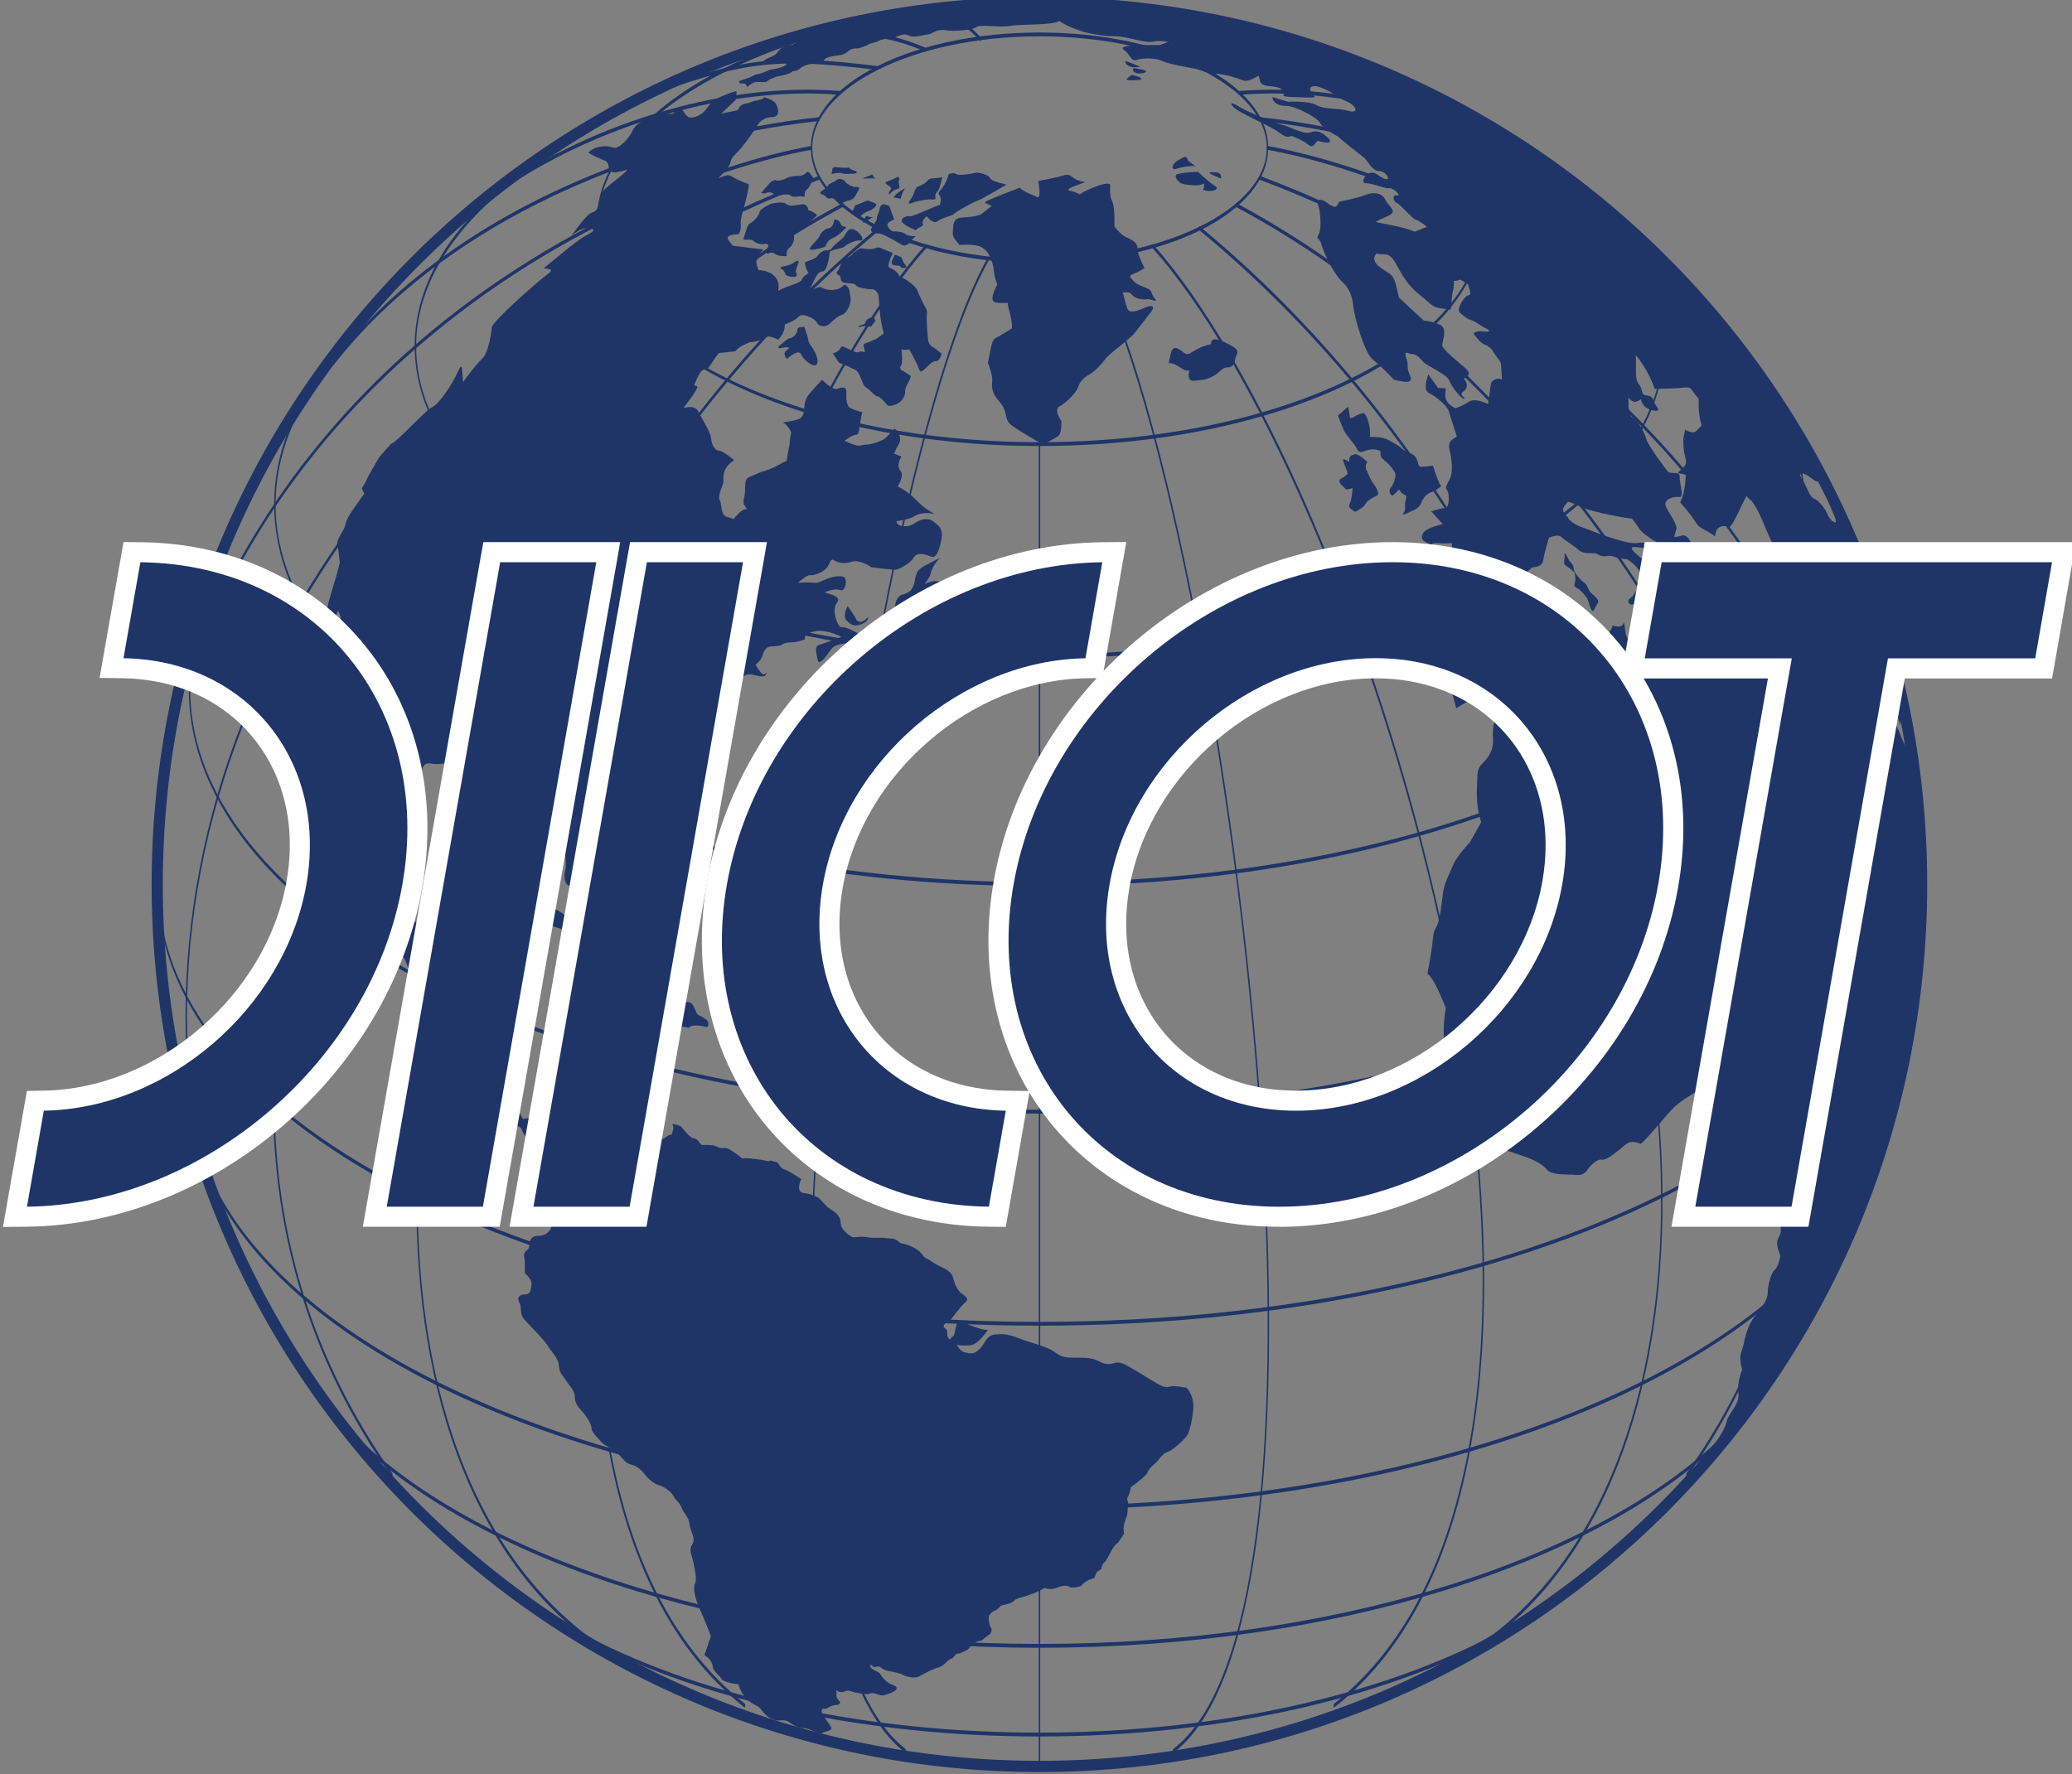 <?xml version="1.0" encoding="UTF-8" standalone="no"?>
<!-- Created with Inkscape (http://www.inkscape.org/) -->

<svg
   width="144.266mm"
   height="123.575mm"
   viewBox="0 0 144.266 123.575"
   version="1.1"
   id="svg5"
   inkscape:version="1.1.2 (b8e25be833, 2022-02-05)"
   sodipodi:docname="DIICOT.svg"
   xmlns:inkscape="http://www.inkscape.org/namespaces/inkscape"
   xmlns:sodipodi="http://sodipodi.sourceforge.net/DTD/sodipodi-0.dtd"
   xmlns="http://www.w3.org/2000/svg"
   xmlns:svg="http://www.w3.org/2000/svg">
  <rect x="0" y="0" width="144.266" height="123.575" fill="#808080" stroke="none"/>
  <sodipodi:namedview
     id="namedview7"
     pagecolor="#ffffff"
     bordercolor="#666666"
     borderopacity="1.0"
     inkscape:pageshadow="2"
     inkscape:pageopacity="0.0"
     inkscape:pagecheckerboard="0"
     inkscape:document-units="mm"
     showgrid="false"
     inkscape:zoom="0.64052329"
     inkscape:cx="373.91302"
     inkscape:cy="290.38757"
     inkscape:window-width="1920"
     inkscape:window-height="1017"
     inkscape:window-x="-8"
     inkscape:window-y="-8"
     inkscape:window-maximized="1"
     inkscape:current-layer="layer1" />
  <defs
     id="defs2">
    <clipPath
       clipPathUnits="userSpaceOnUse"
       id="clipPath838">
      <path
         d="M 0,0 H 680.315 V 595.275 H 0 Z"
         id="path836" />
    </clipPath>
    <clipPath
       clipPathUnits="userSpaceOnUse"
       id="clipPath858">
      <path
         d="M 432.519,263.622 H 632.002 V 474.095 H 432.519 Z"
         id="path856" />
    </clipPath>
    <clipPath
       clipPathUnits="userSpaceOnUse"
       id="clipPath1312">
      <path
         d="m 469.337,466.299 h 125.847 v 95.99 H 469.337 Z"
         id="path1310" />
    </clipPath>
  </defs>
  <g
     inkscape:label="Layer 1"
     inkscape:groupmode="layer"
     id="layer1"
     transform="translate(-34.564,-4.706)">
    <g
       id="g830"
       inkscape:label="english presentation"
       transform="matrix(1.239,0,0,-1.239,-552.334,565.663)">
      <g
         id="g852">
        <g
           id="g854"
           clip-path="url(#clipPath858)">
          <g
             id="g1210"
             transform="matrix(2.66,0,0,2.66,459.117,279.663)">
            <g
               id="g1212"
               transform="translate(41.234,33.863)" />
          </g>
          <g
             id="g2501">
            <g
               id="g860"
               transform="translate(532.102,353.745)">
              <path
                 d="m 0,0 c 13.666,0 26.038,5.529 34.992,14.47 8.942,8.927 14.473,21.248 14.473,34.846 0,27.236 -22.147,49.317 -49.465,49.317 -27.318,0 -49.464,-22.081 -49.464,-49.317 0,-13.598 5.531,-25.919 14.473,-34.847 C -26.036,5.529 -13.665,0 0,0 M 35.02,14.267 C 26.057,5.319 13.675,-0.216 0,-0.216 c -13.674,0 -26.056,5.535 -35.019,14.483 -8.974,8.96 -14.525,21.351 -14.525,35.049 0,27.356 22.182,49.532 49.544,49.532 27.362,0 49.545,-22.176 49.545,-49.532 0,-13.698 -5.55,-26.089 -14.525,-35.049"
                 style="fill:#1f3568;fill-opacity:1;fill-rule:nonzero;stroke:none"
                 id="path862" />
            </g>
            <g
               id="g864"
               transform="translate(532.063,438.062)">
              <path
                 d="M 0,0 C 0,0.059 0.018,0.107 0.039,0.107 0.062,0.107 0.08,0.059 0.08,0 v -84.504 c 0,-0.059 -0.018,-0.107 -0.041,-0.107 -0.021,0 -0.039,0.048 -0.039,0.107 z"
                 style="fill:#1f3568;fill-opacity:1;fill-rule:nonzero;stroke:none"
                 id="path866" />
            </g>
            <g
               id="g868"
               transform="translate(525.719,439.012)">
              <path
                 d="m 0,0 c 0.02,0.023 0.043,-0.004 0.051,-0.058 0.009,-0.056 0,-0.118 -0.021,-0.141 -0.319,-0.356 -0.639,-0.738 -0.961,-1.144 -6.006,-7.571 -12.74,-23.83 -15.85,-40.088 -3.103,-16.216 -2.594,-32.431 5.867,-39.976 0.242,-0.216 0.488,-0.424 0.738,-0.621 0.021,-0.016 0.033,-0.076 0.027,-0.133 -0.006,-0.057 -0.029,-0.09 -0.049,-0.074 -0.257,0.203 -0.504,0.41 -0.741,0.623 -8.526,7.603 -9.04,23.941 -5.914,40.28 3.119,16.297 9.868,32.596 15.888,40.184 C -0.641,-0.74 -0.319,-0.356 0,0"
                 style="fill:#1f3568;fill-opacity:1;fill-rule:nonzero;stroke:none"
                 id="path870" />
            </g>
            <g
               id="g872"
               transform="translate(523.101,440.028)">
              <path
                 d="M 0,0 C 0.021,0.017 0.044,-0.015 0.05,-0.072 0.057,-0.128 0.044,-0.189 0.023,-0.206 -4.03,-3.544 -7.638,-7.393 -10.78,-11.565 c -8.045,-10.683 -13.03,-23.481 -14.612,-35.289 -1.575,-11.775 0.241,-22.571 5.792,-29.288 0.988,-1.194 2.093,-2.259 3.318,-3.179 0.021,-0.016 0.033,-0.075 0.028,-0.132 -0.006,-0.057 -0.028,-0.091 -0.049,-0.075 -1.229,0.922 -2.338,1.991 -3.328,3.19 -5.598,6.771 -7.428,17.666 -5.835,29.557 1.588,11.858 6.586,24.702 14.651,35.409 C -7.671,-7.196 -4.058,-3.343 0,0"
                 style="fill:#1f3568;fill-opacity:1;fill-rule:nonzero;stroke:none"
                 id="path874" />
            </g>
            <g
               id="g876"
               transform="translate(521.045,441.333)">
              <path
                 d="M 0,0 C 0.022,0.011 0.043,-0.027 0.047,-0.085 0.051,-0.144 0.038,-0.2 0.016,-0.212 c -1.816,-0.967 -3.624,-2.087 -5.4,-3.339 -9.408,-6.637 -17.991,-17.046 -22.723,-28.596 -4.715,-11.508 -5.597,-24.155 0.366,-35.319 0.709,-1.327 1.514,-2.633 2.419,-3.913 0.02,-0.027 0.028,-0.093 0.018,-0.145 -0.011,-0.052 -0.035,-0.073 -0.054,-0.046 -0.91,1.286 -1.718,2.596 -2.429,3.927 -6.021,11.274 -5.133,24.041 -0.374,35.656 4.742,11.573 13.337,21.999 22.757,28.644 C -3.624,-2.088 -1.816,-0.967 0,0"
                 style="fill:#1f3568;fill-opacity:1;fill-rule:nonzero;stroke:none"
                 id="path878" />
            </g>
            <g
               id="g880"
               transform="translate(519.712,442.862)">
              <path
                 d="M 0,0 C 0.021,0.008 0.042,-0.033 0.044,-0.092 0.048,-0.151 0.032,-0.206 0.011,-0.214 -12.43,-4.905 -21.947,-12.879 -27.987,-22.307 c -6.322,-9.869 -8.831,-21.324 -6.891,-32.26 0.009,-0.054 0,-0.119 -0.019,-0.144 -0.021,-0.025 -0.044,-0.002 -0.054,0.051 -1.959,11.053 0.561,22.606 6.924,32.54 C -21.978,-12.679 -12.452,-4.696 0,0"
                 style="fill:#1f3568;fill-opacity:1;fill-rule:nonzero;stroke:none"
                 id="path882" />
            </g>
            <g
               id="g884"
               transform="translate(483.354,411.813)">
              <path
                 d="m 0,0 c -0.014,-0.047 -0.039,-0.056 -0.056,-0.019 -0.018,0.036 -0.021,0.104 -0.007,0.151 2.624,9.034 7.534,15.819 13.043,20.806 8.162,7.389 17.645,10.835 22.956,11.796 0.022,0.004 0.041,-0.04 0.043,-0.1 10e-4,-0.06 -0.016,-0.111 -0.037,-0.115 C 30.634,31.559 21.16,28.116 13.006,20.734 7.509,15.758 2.613,8.995 0,0"
                 style="fill:#1f3568;fill-opacity:1;fill-rule:nonzero;stroke:none"
                 id="path886" />
            </g>
            <g
               id="g888"
               transform="translate(492.429,432.225)">
              <path
                 d="m 0,0 c -0.02,-0.026 -0.044,-0.002 -0.053,0.051 -0.009,0.054 -0.001,0.119 0.019,0.144 3.033,3.887 7.094,6.89 11.483,9.097 5.208,2.62 10.878,4.12 15.837,4.646 0.021,0.003 0.04,-0.043 0.041,-0.103 10e-4,-0.06 -0.016,-0.109 -0.038,-0.112 C 22.334,13.196 16.668,11.698 11.464,9.081 7.082,6.877 3.027,3.879 0,0"
                 style="fill:#1f3568;fill-opacity:1;fill-rule:nonzero;stroke:none"
                 id="path890" />
            </g>
            <g
               id="g892"
               transform="translate(501.869,442.028)">
              <path
                 d="m 0,0 c -0.022,-0.015 -0.044,0.02 -0.049,0.077 -0.005,0.057 0.008,0.116 0.029,0.131 2.531,1.772 5.799,3.322 9.303,4.316 3.174,0.9 6.542,1.344 9.732,1.083 0.021,-0.001 0.039,-0.051 0.038,-0.111 0,-0.058 -0.019,-0.105 -0.041,-0.104 C 15.827,5.652 12.461,5.208 9.29,4.309 5.791,3.317 2.527,1.769 0,0"
                 style="fill:#1f3568;fill-opacity:1;fill-rule:nonzero;stroke:none"
                 id="path894" />
            </g>
            <g
               id="g896"
               transform="translate(510.597,447.524)">
              <path
                 d="M 0,0 C -0.023,-0.008 -0.042,0.034 -0.045,0.093 -0.048,0.152 -0.032,0.207 -0.011,0.214 2.524,1.107 4.218,1.6 5.981,1.786 7.743,1.972 9.573,1.851 12.379,1.516 12.401,1.514 12.418,1.463 12.418,1.404 12.417,1.345 12.398,1.299 12.375,1.301 9.571,1.635 7.744,1.756 5.984,1.57 4.224,1.385 2.532,0.893 0,0"
                 style="fill:#1f3568;fill-opacity:1;fill-rule:nonzero;stroke:none"
                 id="path898" />
            </g>
            <g
               id="g900"
               transform="translate(519.859,450.708)">
              <path
                 d="m 0,0 c -0.023,-0.002 -0.041,0.045 -0.042,0.105 0,0.059 0.017,0.108 0.039,0.111 C 1.044,0.309 2.009,0.309 2.958,0.18 3.908,0.048 4.843,-0.213 5.831,-0.642 5.852,-0.651 5.867,-0.706 5.864,-0.764 5.86,-0.823 5.84,-0.863 5.818,-0.854 4.834,-0.427 3.902,-0.167 2.955,-0.036 2.007,0.094 1.044,0.094 0,0"
                 style="fill:#1f3568;fill-opacity:1;fill-rule:nonzero;stroke:none"
                 id="path902" />
            </g>
            <g
               id="g904"
               transform="translate(526.06,451.974)">
              <path
                 d="M 0,0 C -0.023,0.001 -0.04,0.051 -0.039,0.111 -0.038,0.17 -0.02,0.216 0.002,0.215 0.59,0.163 1.116,-0.048 1.574,-0.332 2.032,-0.616 2.423,-0.974 2.737,-1.32 2.758,-1.342 2.768,-1.405 2.759,-1.46 2.75,-1.515 2.727,-1.543 2.707,-1.521 2.395,-1.178 2.009,-0.823 1.556,-0.542 1.102,-0.261 0.581,-0.052 0,0"
                 style="fill:#1f3568;fill-opacity:1;fill-rule:nonzero;stroke:none"
                 id="path906" />
            </g>
            <g
               id="g908"
               transform="translate(532.102,437.954)">
              <path
                 d="m 0,0 -0.004,0.001 c -3.537,0 -6.742,0.715 -9.061,1.87 -2.338,1.163 -3.785,2.794 -3.785,4.615 0,1.82 1.447,3.45 3.786,4.614 2.321,1.155 5.526,1.87 9.064,1.87 3.541,0 6.746,-0.715 9.067,-1.87 2.339,-1.164 3.785,-2.794 3.785,-4.614 0,-1.821 -1.446,-3.452 -3.785,-4.615 C 6.746,0.715 3.541,0 0,0 M -0.002,0.216 H 0 c 3.537,0 6.737,0.714 9.053,1.866 2.298,1.144 3.719,2.702 3.719,4.404 0,1.7 -1.421,3.259 -3.719,4.403 -2.316,1.152 -5.516,1.865 -9.053,1.865 -3.534,0 -6.734,-0.713 -9.05,-1.865 -2.298,-1.144 -3.719,-2.703 -3.719,-4.403 0,-1.701 1.421,-3.26 3.719,-4.404 2.315,-1.152 5.515,-1.866 9.048,-1.866"
                 style="fill:#1f3568;fill-opacity:1;fill-rule:nonzero;stroke:none"
                 id="path910" />
            </g>
            <g
               id="g912"
               transform="translate(532.102,427.679)">
              <path
                 d="M 0,0 H -0.004 C -13.754,0.001 -24.9,5.578 -24.9,12.457 c 0,3.469 2.795,6.593 7.314,8.838 4.502,2.236 10.72,3.619 17.586,3.619 6.868,0 13.086,-1.383 17.588,-3.619 4.519,-2.244 7.314,-5.369 7.314,-8.838 0,-3.47 -2.795,-6.594 -7.315,-8.838 C 13.086,1.383 6.868,0 0,0 M -0.002,0.216 H 0 c 6.864,0 13.077,1.382 17.573,3.615 4.479,2.225 7.249,5.275 7.249,8.626 0,3.35 -2.77,6.402 -7.249,8.626 C 13.077,23.317 6.864,24.699 0,24.699 c -6.862,0 -13.076,-1.382 -17.572,-3.616 -4.478,-2.225 -7.248,-5.276 -7.248,-8.626 0,-6.76 11.112,-12.241 24.818,-12.241"
                 style="fill:#1f3568;fill-opacity:1;fill-rule:nonzero;stroke:none"
                 id="path914" />
            </g>
            <g
               id="g916"
               transform="translate(501.725,442.105)">
              <path
                 d="m 0,0 c 0.021,0.018 0.044,-0.013 0.051,-0.07 0.006,-0.057 -0.006,-0.117 -0.027,-0.135 -1.516,-1.299 -2.703,-2.704 -3.503,-4.188 -0.766,-1.42 -1.174,-2.906 -1.174,-4.431 0,-9.563 15.684,-17.315 35.03,-17.315 v 0 c 9.683,0 18.45,1.949 24.794,5.101 6.327,3.143 10.24,7.462 10.24,12.214 0,1.442 -0.365,2.851 -1.054,4.201 -0.719,1.409 -1.786,2.751 -3.153,4.001 -0.021,0.018 -0.031,0.08 -0.025,0.137 0.007,0.056 0.03,0.086 0.051,0.067 1.374,-1.257 2.449,-2.608 3.173,-4.03 0.711,-1.393 1.088,-2.859 1.088,-4.376 0,-4.871 -3.938,-9.263 -10.306,-12.426 -6.349,-3.154 -15.119,-5.105 -24.808,-5.105 -19.39,0 -35.11,7.849 -35.11,17.531 0,1.603 0.42,3.148 1.21,4.61 C -2.717,-2.72 -1.524,-1.306 0,0"
                 style="fill:#1f3568;fill-opacity:1;fill-rule:nonzero;stroke:none"
                 id="path918" />
            </g>
            <g
               id="g920"
               transform="translate(484.449,415.954)">
              <path
                 d="m 0,0 c 0.008,0.054 0.032,0.08 0.052,0.057 0.02,-0.024 0.029,-0.088 0.021,-0.142 -0.049,-0.305 -0.085,-0.61 -0.109,-0.917 -0.024,-0.306 -0.036,-0.615 -0.036,-0.924 0,-6.503 5.342,-12.407 13.979,-16.699 8.655,-4.298 20.613,-6.958 33.822,-6.958 13.208,0 25.166,2.659 33.821,6.958 8.637,4.29 13.979,10.196 13.979,16.699 0,0.416 -0.022,0.83 -0.066,1.244 -0.044,0.416 -0.11,0.828 -0.198,1.238 -0.011,0.052 -0.004,0.117 0.015,0.147 0.019,0.03 0.043,0.012 0.055,-0.039 0.091,-0.426 0.16,-0.856 0.206,-1.288 0.045,-0.43 0.068,-0.864 0.068,-1.302 0,-6.622 -5.367,-12.6 -14.045,-16.911 -8.66,-4.301 -20.622,-6.962 -33.835,-6.962 -13.212,0 -25.175,2.661 -33.836,6.963 -8.677,4.31 -14.045,10.288 -14.045,16.91 0,0.324 0.013,0.646 0.037,0.968 C -0.089,-0.636 -0.051,-0.317 0,0"
                 style="fill:#1f3568;fill-opacity:1;fill-rule:nonzero;stroke:none"
                 id="path922" />
            </g>
            <g
               id="g924"
               transform="translate(482.524,402.944)">
              <path
                 d="m 0,0 c 0,0.059 0.018,0.108 0.04,0.108 0.023,0 0.04,-0.049 0.04,-0.108 0,-6.734 5.532,-12.85 14.475,-17.292 8.961,-4.451 21.341,-7.204 35.017,-7.204 13.675,0 26.055,2.753 35.015,7.204 8.943,4.442 14.475,10.558 14.475,17.292 0,0.059 0.017,0.108 0.04,0.108 0.021,0 0.04,-0.049 0.04,-0.108 0,-6.854 -5.557,-13.041 -14.541,-17.504 -8.965,-4.453 -21.351,-7.208 -35.029,-7.208 -13.679,0 -26.064,2.755 -35.03,7.208 C 5.557,-13.041 0,-6.854 0,0"
                 style="fill:#1f3568;fill-opacity:1;fill-rule:nonzero;stroke:none"
                 id="path926" />
            </g>
            <g
               id="g928"
               transform="translate(485.645,386.029)">
              <path
                 d="m 0,0 c -0.017,0.036 -0.021,0.103 -0.008,0.151 0.013,0.047 0.039,0.056 0.056,0.02 2.557,-5.241 8.633,-9.804 16.918,-13.038 8.117,-3.168 18.354,-5.057 29.48,-5.057 11.257,0 21.604,1.933 29.766,5.169 8.322,3.3 14.371,7.949 16.798,13.275 0.017,0.038 0.042,0.031 0.056,-0.015 C 93.08,0.459 93.077,0.391 93.06,0.354 90.623,-4.999 84.559,-9.663 76.224,-12.968 c -8.167,-3.237 -18.518,-5.173 -29.778,-5.173 -11.129,0 -21.37,1.891 -29.491,5.061 C 8.657,-9.841 2.568,-5.264 0,0"
                 style="fill:#1f3568;fill-opacity:1;fill-rule:nonzero;stroke:none"
                 id="path930" />
            </g>
            <g
               id="g932"
               transform="translate(493.511,371.965)">
              <path
                 d="m 0,0 c -0.02,0.02 -0.031,0.083 -0.023,0.139 0.007,0.055 0.031,0.084 0.051,0.064 3.597,-3.563 9.139,-6.56 15.935,-8.643 6.574,-2.017 14.323,-3.181 22.62,-3.181 8.262,0 15.983,1.155 22.541,3.157 6.78,2.071 12.318,5.047 15.93,8.588 0.02,0.021 0.044,-0.008 0.051,-0.064 0.008,-0.056 -0.004,-0.118 -0.024,-0.138 -3.617,-3.548 -9.161,-6.527 -15.948,-8.6 -6.56,-2.003 -14.284,-3.159 -22.55,-3.159 -8.3,0 -16.05,1.164 -22.629,3.182 C 9.152,-6.568 3.604,-3.568 0,0"
                 style="fill:#1f3568;fill-opacity:1;fill-rule:nonzero;stroke:none"
                 id="path934" />
            </g>
            <g
               id="g936"
               transform="translate(506.8,360.497)">
              <path
                 d="m 0,0 c -0.022,0.011 -0.036,0.068 -0.032,0.127 0.004,0.058 0.025,0.096 0.047,0.085 3.248,-1.681 7.17,-3.038 11.55,-3.964 4.215,-0.893 8.856,-1.387 13.729,-1.387 5.245,0 10.222,0.572 14.689,1.598 4.64,1.066 8.73,2.62 12.003,4.532 0.021,0.012 0.043,-0.025 0.048,-0.083 C 52.038,0.85 52.025,0.792 52.003,0.78 48.726,-1.134 44.632,-2.689 39.989,-3.756 c -4.47,-1.026 -9.448,-1.599 -14.695,-1.599 -4.875,0 -9.518,0.494 -13.736,1.387 C 7.177,-3.04 3.252,-1.682 0,0"
                 style="fill:#1f3568;fill-opacity:1;fill-rule:nonzero;stroke:none"
                 id="path938" />
            </g>
            <g
               id="g940"
               transform="translate(539.656,354.243)">
              <path
                 d="M 0,0 C -0.021,-0.017 -0.043,0.017 -0.049,0.074 -0.055,0.131 -0.043,0.191 -0.022,0.207 4.76,3.908 5.86,17.624 5.003,33.033 3.87,53.408 -0.686,76.73 -4.698,83.846 c -0.018,0.033 -0.023,0.1 -0.011,0.149 0.012,0.05 0.037,0.064 0.055,0.032 4.028,-7.145 8.6,-30.535 9.736,-50.962 C 5.946,17.552 4.831,3.739 0,0"
                 style="fill:#1f3568;fill-opacity:1;fill-rule:nonzero;stroke:none"
                 id="path942" />
            </g>
            <g
               id="g944"
               transform="translate(538.447,438.813)">
              <path
                 d="m 0,0 c -0.02,0.023 -0.03,0.085 -0.022,0.141 0.008,0.054 0.032,0.081 0.052,0.058 0.319,-0.357 0.642,-0.74 0.966,-1.15 6.02,-7.588 12.77,-23.886 15.889,-40.183 3.126,-16.338 2.612,-32.676 -5.913,-40.279 -0.239,-0.213 -0.486,-0.421 -0.742,-0.623 -0.02,-0.016 -0.043,0.017 -0.049,0.073 -0.006,0.058 0.006,0.117 0.027,0.134 0.252,0.199 0.498,0.406 0.739,0.622 8.46,7.544 8.969,23.759 5.866,39.974 C 13.702,-24.976 6.969,-8.716 0.963,-1.145 0.64,-0.739 0.319,-0.356 0,0"
                 style="fill:#1f3568;fill-opacity:1;fill-rule:nonzero;stroke:none"
                 id="path946" />
            </g>
            <g
               id="g948"
               transform="translate(541.075,439.822)">
              <path
                 d="m 0,0 c -0.021,0.017 -0.033,0.078 -0.027,0.134 0.007,0.057 0.029,0.089 0.05,0.072 4.057,-3.343 7.67,-7.195 10.814,-11.37 8.064,-10.708 13.063,-23.552 14.65,-35.411 1.593,-11.891 -0.237,-22.786 -5.835,-29.558 -0.99,-1.198 -2.099,-2.268 -3.327,-3.189 -0.021,-0.016 -0.043,0.018 -0.049,0.075 -0.006,0.057 0.007,0.116 0.027,0.132 1.226,0.919 2.33,1.985 3.317,3.179 5.552,6.717 7.369,17.513 5.793,29.289 -1.581,11.808 -6.567,24.607 -14.612,35.29 C 7.66,-7.186 4.052,-3.339 0,0"
                 style="fill:#1f3568;fill-opacity:1;fill-rule:nonzero;stroke:none"
                 id="path950" />
            </g>
            <g
               id="g952"
               transform="translate(543.135,441.121)">
              <path
                 d="m 0,0 c -0.021,0.011 -0.035,0.068 -0.031,0.127 0.004,0.058 0.025,0.096 0.047,0.085 1.816,-0.967 3.626,-2.088 5.406,-3.344 9.42,-6.645 18.015,-17.071 22.756,-28.644 4.759,-11.615 5.648,-24.381 -0.373,-35.654 -0.71,-1.331 -1.519,-2.642 -2.428,-3.928 -0.02,-0.028 -0.044,-0.006 -0.055,0.046 -0.01,0.052 -0.002,0.118 0.017,0.145 0.906,1.28 1.711,2.587 2.421,3.914 5.962,11.164 5.08,23.81 0.365,35.317 C 23.393,-20.386 14.81,-9.977 5.402,-3.341 3.625,-2.087 1.818,-0.967 0,0"
                 style="fill:#1f3568;fill-opacity:1;fill-rule:nonzero;stroke:none"
                 id="path954" />
            </g>
            <g
               id="g956"
               transform="translate(544.476,442.649)">
              <path
                 d="m 0,0 c -0.022,0.008 -0.037,0.063 -0.034,0.121 0.002,0.059 0.023,0.101 0.044,0.093 12.452,-4.696 21.978,-12.681 28.026,-22.121 6.363,-9.933 8.883,-21.487 6.925,-32.539 -0.01,-0.054 -0.034,-0.077 -0.054,-0.052 -0.02,0.026 -0.028,0.091 -0.019,0.144 1.939,10.936 -0.57,22.392 -6.892,32.26 C 21.956,-12.666 12.441,-4.692 0,0"
                 style="fill:#1f3568;fill-opacity:1;fill-rule:nonzero;stroke:none"
                 id="path958" />
            </g>
            <g
               id="g960"
               transform="translate(580.907,411.945)">
              <path
                 d="m 0,0 c 0.014,-0.047 0.01,-0.115 -0.007,-0.151 -0.017,-0.037 -0.043,-0.028 -0.056,0.019 -2.614,8.995 -7.51,15.758 -13.006,20.735 -8.155,7.381 -17.629,10.824 -22.937,11.784 -0.022,0.004 -0.038,0.056 -0.037,0.115 0.002,0.06 0.021,0.104 0.043,0.1 5.312,-0.961 14.794,-4.407 22.957,-11.796 C -7.534,15.819 -2.624,9.034 0,0"
                 style="fill:#1f3568;fill-opacity:1;fill-rule:nonzero;stroke:none"
                 id="path962" />
            </g>
            <g
               id="g964"
               transform="translate(571.802,432.42)">
              <path
                 d="m 0,0 c 0.02,-0.026 0.029,-0.09 0.019,-0.144 -0.009,-0.054 -0.033,-0.077 -0.053,-0.051 -3.027,3.879 -7.082,6.876 -11.463,9.08 -5.204,2.618 -10.871,4.116 -15.825,4.643 -0.022,0.002 -0.04,0.052 -0.038,0.112 10e-4,0.059 0.019,0.106 0.041,0.103 4.958,-0.526 10.627,-2.026 15.836,-4.646 C -7.095,6.89 -3.032,3.886 0,0"
                 style="fill:#1f3568;fill-opacity:1;fill-rule:nonzero;stroke:none"
                 id="path966" />
            </g>
            <g
               id="g968"
               transform="translate(562.347,442.236)">
              <path
                 d="M 0,0 C 0.021,-0.015 0.034,-0.074 0.029,-0.131 0.023,-0.188 0.001,-0.223 -0.02,-0.208 -2.548,1.561 -5.811,3.108 -9.311,4.101 -12.482,5 -15.846,5.444 -19.033,5.184 c -0.022,-0.001 -0.04,0.045 -0.04,0.104 -0.001,0.06 0.016,0.109 0.038,0.111 3.191,0.261 6.559,-0.183 9.733,-1.083 C -5.799,3.322 -2.532,1.772 0,0"
                 style="fill:#1f3568;fill-opacity:1;fill-rule:nonzero;stroke:none"
                 id="path970" />
            </g>
            <g
               id="g972"
               transform="translate(553.611,447.738)">
              <path
                 d="M 0,0 C 0.021,-0.007 0.037,-0.062 0.034,-0.121 0.032,-0.18 0.011,-0.222 -0.011,-0.214 c -2.531,0.893 -4.224,1.385 -5.984,1.57 -1.759,0.186 -3.587,0.065 -6.39,-0.269 -0.023,-0.002 -0.042,0.044 -0.042,0.103 -0.001,0.059 0.016,0.11 0.038,0.112 2.805,0.335 4.635,0.455 6.398,0.27 C -4.23,1.386 -2.535,0.893 0,0"
                 style="fill:#1f3568;fill-opacity:1;fill-rule:nonzero;stroke:none"
                 id="path974" />
            </g>
            <g
               id="g976"
               transform="translate(544.341,450.923)">
              <path
                 d="m 0,0 c 0.022,-0.002 0.039,-0.052 0.038,-0.111 0,-0.059 -0.018,-0.106 -0.041,-0.105 -1.044,0.095 -2.008,0.095 -2.955,-0.036 -0.947,-0.13 -1.88,-0.391 -2.863,-0.818 -0.022,-0.009 -0.042,0.031 -0.046,0.09 -0.004,0.058 0.011,0.114 0.033,0.123 0.987,0.429 1.922,0.69 2.872,0.821 C -2.012,0.094 -1.047,0.094 0,0"
                 style="fill:#1f3568;fill-opacity:1;fill-rule:nonzero;stroke:none"
                 id="path978" />
            </g>
            <g
               id="g980"
               transform="translate(524.565,354.45)">
              <path
                 d="M 0,0 C 0.021,-0.016 0.033,-0.076 0.027,-0.133 0.021,-0.19 -0.002,-0.224 -0.023,-0.207 -4.852,3.532 -5.968,17.342 -5.107,32.853 -3.97,53.282 0.602,76.675 4.63,83.82 4.648,83.851 4.673,83.838 4.685,83.788 4.696,83.739 4.692,83.672 4.673,83.639 0.662,76.522 -3.893,53.199 -5.027,32.823 -5.884,17.415 -4.782,3.7 0,0"
                 style="fill:#1f3568;fill-opacity:1;fill-rule:nonzero;stroke:none"
                 id="path982" />
            </g>
            <g
               id="g984"
               transform="translate(572.965,430.896)">
              <path
                 d="m 0,0 c -0.02,0.029 -0.026,0.095 -0.015,0.147 0.01,0.051 0.035,0.069 0.054,0.04 0.689,-1.055 1.219,-2.147 1.575,-3.27 0.352,-1.11 0.534,-2.251 0.534,-3.416 0,-5.954 -4.822,-11.327 -12.618,-15.199 -7.779,-3.864 -18.523,-6.255 -30.39,-6.255 -11.868,0 -22.613,2.391 -30.391,6.255 -7.796,3.872 -12.619,9.245 -12.619,15.199 0,1.165 0.183,2.305 0.534,3.415 0.356,1.123 0.885,2.216 1.575,3.271 0.019,0.029 0.043,0.011 0.055,-0.04 0.011,-0.052 0.004,-0.118 -0.015,-0.147 -0.681,-1.043 -1.205,-2.121 -1.554,-3.224 -0.338,-1.07 -0.515,-2.164 -0.515,-3.275 0,-5.834 4.798,-11.134 12.553,-14.987 7.773,-3.862 18.513,-6.25 30.377,-6.25 11.863,0 22.602,2.388 30.375,6.25 7.756,3.853 12.553,9.153 12.553,14.987 0,1.112 -0.176,2.206 -0.515,3.276 C 1.204,-2.12 0.681,-1.043 0,0"
                 style="fill:#1f3568;fill-opacity:1;fill-rule:nonzero;stroke:none"
                 id="path986" />
            </g>
            <g
               id="g988"
               transform="translate(519.814,355.305)">
              <path
                 d="M 0,0 C 0.299,0.173 0.742,0.134 0.548,0.412 0.356,0.691 0.107,1.076 0.107,1.076 c -0.142,0.226 0,0.363 0.086,0.32 C 0.278,1.354 0.407,1.461 0.492,1.504 0.578,1.546 0.835,1.632 0.923,1.611 1.007,1.59 1.096,1.748 1.096,1.748 0.964,1.91 0.858,2.038 0.879,2.167 0.9,2.295 0.858,2.434 0.858,2.434 1.05,2.318 1.179,2.295 1.371,2.381 1.565,2.467 1.715,2.36 1.822,2.339 1.929,2.318 2.594,2.146 2.765,2.254 2.937,2.36 3.374,2.073 3.566,2.158 c 0.194,0.087 0,0 0,0 0,0 0.665,0.194 0.688,0.343 C 4.275,2.651 4.181,2.68 3.924,2.787 3.666,2.894 3.387,3.237 3.324,3.365 3.259,3.495 2.851,3.558 2.778,3.768 2.729,3.909 2.851,3.88 2.98,3.73 3.237,3.793 3.324,3.773 3.407,3.687 3.495,3.602 3.815,3.495 3.924,3.495 4.03,3.495 4.545,3.344 4.545,3.344 4.673,3.216 5.275,3.066 5.53,3.216 5.788,3.365 6.366,3.665 6.581,3.707 6.795,3.75 7.01,3.966 7.075,4.029 7.138,4.094 7.203,4.179 7.417,4.243 7.546,4.436 7.632,4.521 7.804,4.5 8.018,4.629 8.253,4.65 8.382,4.865 8.511,5.078 8.811,5.206 9.024,5.227 l 0.511,0.39 C 9.669,5.956 9.562,5.891 9.518,6.019 9.476,6.149 9.382,6.495 9.467,6.644 c 0.086,0.15 0.222,0.231 0.329,0.274 0.109,0.044 0.216,0.146 0.322,0.274 0.386,0.09 0.601,0.133 0.751,0.283 0.151,0.15 0.472,0.191 0.6,0.236 0.13,0.043 0.558,0.192 0.644,0.236 0.086,0.042 0.471,0.233 0.471,0.233 0.343,-0.105 0.557,-0.042 0.75,0.044 0.193,0.085 0.473,0.128 0.644,0.022 0.17,-0.108 0.622,0.042 0.634,0.042 0.136,0.193 0.475,0.402 0.756,0.446 0.132,0.389 0.152,0.368 0.388,0.497 0.065,0.299 0.088,0.32 0.258,0.469 0.194,0.3 0.386,0.857 0.685,1.028 0.173,0.256 0.348,0.505 0.348,0.505 -0.111,0.437 0.081,0.737 0.124,0.929 0.108,0.278 0.043,0.385 0.087,0.621 0.042,0.235 -0.021,0.214 -0.044,0.45 0.151,0.235 0.198,0.492 0.194,0.599 0.343,0.257 0.878,0.663 0.943,0.834 0.064,0.173 0.193,0.321 0.429,0.514 0.236,0.193 0.364,0.535 0.729,0.664 0.364,0.128 1.118,0.869 1.14,1.041 0,0 0.189,0.436 0.275,1.292 0.086,0.856 -0.395,1.309 -0.413,1.276 -0.016,-0.035 -0.573,0.136 -0.873,0.051 -0.301,-0.086 -0.498,0.039 -0.772,0.193 -0.275,0.154 -1.158,0.706 -1.501,0.899 -0.344,0.192 -0.557,0.32 -0.858,0.235 -0.299,-0.086 -0.515,-0.107 -0.899,0.107 -0.387,0.213 -0.944,0.192 -1.501,0.192 -0.558,0 -0.73,0.151 -1.074,0.386 -0.342,0.235 -1.414,0.513 -1.971,0.727 -0.558,0.214 -0.814,0.232 -1.287,0.188 C 9.305,22.389 9.21,21.901 8.952,21.645 8.695,21.387 8.533,21.344 8.275,21.387 8.018,21.43 7.846,21.473 7.648,21.85 c 0,0 0.37,-0.077 0.799,-0.013 0.429,0.064 0.952,0.87 0.952,0.87 C 9.227,22.62 8.447,22.928 8.232,23.014 8.018,23.1 7.718,23.527 7.581,22.808 7.443,22.089 7.461,22.501 7.245,22.137 7.053,22.329 7.126,22.475 7.1,22.638 7.075,22.8 6.56,22.843 7.31,23.271 c 0,0 0.518,0.719 0.818,0.975 0.301,0.258 -0.174,0.395 -0.346,0.609 -0.171,0.214 -0.278,0.47 -0.365,0.813 -0.107,0.364 -0.651,0.561 -0.857,0.663 -0.206,0.103 -0.215,0.15 -0.772,0.467 -0.128,0.214 -0.386,0.583 -1.329,0.776 -0.301,0.341 -0.584,0.225 -0.815,0.278 -0.232,0.051 -0.664,-0.023 -0.985,0.041 -0.322,0.066 -0.601,0.018 -0.858,0 0,0 -0.686,0.344 -0.686,0.814 0,0.471 -0.45,0.685 -0.644,0.814 -0.193,0.128 -0.386,0.406 -0.557,0.556 -0.171,0.15 -0.578,0.257 -0.578,0.257 -0.173,0.043 -0.416,0.038 -0.502,0.145 -0.086,0.108 -0.078,0.412 0.069,0.686 0,0 -0.768,0.518 -0.919,0.538 -0.15,0.023 -0.278,0.172 -0.363,0.322 -0.086,0.149 -0.108,0.064 -0.429,0.192 -0.172,-0.086 -0.28,0 -0.601,0.043 -0.322,0.044 -0.729,0.107 -1.016,0.069 -0.151,0.149 -0.575,0.441 -0.788,0.548 -0.215,0.106 -0.341,-0.039 -0.575,0.09 -0.237,0.128 -0.45,0.128 -0.901,0.116 -0.172,0.149 -0.235,0.355 -0.45,0.376 -0.215,0.021 -0.514,0.428 -0.709,0.663 0,0 -0.278,0.15 -0.491,0.129 0.106,-0.258 0.021,-0.321 -0.044,-0.579 -0.17,-0.02 -0.193,-0.064 -0.364,-0.172 -0.172,-0.105 -0.257,-0.17 -0.707,-0.085 -0.194,0.085 -0.194,0.365 -0.215,0.45 -0.022,0.086 0.407,1.028 0.536,1.263 0.129,0.235 0.279,0.171 0.108,0.299 0,0 -0.005,0.147 -0.306,-0.153 -0.298,-0.3 -0.874,-0.188 -1.303,-0.514 -0.483,-0.366 -1.136,-0.124 -1.566,-0.188 -0.426,-0.065 -0.253,-0.018 -0.234,-0.642 0,0 -0.408,-0.236 -0.471,-0.385 -0.066,-0.15 -0.696,-0.142 -1.03,-0.091 0.113,-0.565 -0.057,-0.59 -0.235,-0.786 -0.181,-0.198 -0.202,-0.133 -0.202,-0.133 0.288,-0.759 0.329,-0.66 0.288,-1.045 -0.043,-0.386 -0.366,-1.413 -0.083,-1.73 0.283,-0.317 0.532,-0.282 0.532,-0.282 -0.473,-0.557 -0.514,-0.745 -0.772,-0.574 -0.257,0.171 -0.578,0.116 -0.708,-0.347 -0.128,-0.462 -0.48,-0.585 -0.771,-0.578 -0.291,0.009 -0.493,-0.171 -0.493,-0.513 0,-0.343 -0.355,-0.308 -0.292,-0.651 0.065,-0.342 0.035,-0.924 0.035,-0.924 0.377,-0.377 0.408,-0.514 0.364,-0.736 -0.043,-0.224 -0.022,-0.471 -0.364,-0.471 -0.342,0 -0.451,-0.215 -0.301,-0.472 0.151,-0.257 -0.013,-0.603 0.266,-0.925 0.279,-0.32 1.192,-1.215 1.364,-1.557 0.556,-0.728 0.556,-0.792 0.6,-1.134 0.043,-0.343 0.129,-0.365 0.386,-0.749 0.257,-0.385 0.494,-0.579 0.494,-0.92 0,-0.344 0.192,-0.58 0.429,-0.836 0.235,-0.258 0.514,-0.706 0.514,-0.963 0,-0.136 0.277,-0.45 0.577,-0.771 0.224,-0.237 0.58,-0.256 0.966,-0.685 0.386,-0.427 0.427,-0.492 0.772,-0.578 0.205,-0.051 0.471,-0.255 0.686,-0.535 0.198,-0.257 0.492,-0.514 0.793,-0.6 0.301,-0.085 0.727,-0.405 0.815,-0.618 0.086,-0.216 0.325,-0.307 0.471,-0.687 0.107,-0.278 0.364,-0.427 0.429,-0.899 0.065,-0.47 0.365,-0.771 0.151,-1.112 C -7.44,10.301 -7.246,10.043 -7.16,9.615 -7.077,9.187 -6.946,8.674 -7.077,8.416 -7.204,8.159 -7.033,7.497 -6.796,6.983 -6.56,6.469 -6.175,5.48 -6.175,5.48 -6.347,5.035 -6.474,4.521 -6.552,4.418 -6.175,4.179 -6.11,3.986 -6.068,3.73 c 0.043,-0.258 0.45,-0.536 0.477,-0.647 0.025,-0.112 0.445,-0.265 0.959,-0.308 0.174,-0.582 0.473,-0.907 0.858,-1.122 0.387,-0.214 0.257,-0.107 0.515,-0.427 0.257,-0.321 0.622,-0.493 0.835,-0.493 0.216,0 0.429,0.065 0.666,-0.107 0.236,-0.171 0.514,-0.321 0.772,-0.321 0.257,0 0.643,-0.193 0.643,-0.193 z"
                 style="fill:#1f3568;fill-opacity:1;fill-rule:nonzero;stroke:none"
                 id="path990" />
            </g>
            <g
               id="g992"
               transform="translate(502.663,401.332)">
              <path
                 d="M 0,0 C 0.301,0.256 0.73,0.488 0.857,0.479 0.987,0.471 1.243,0.252 1.586,0.381 1.929,0.508 2.272,0.296 2.595,0.103 2.915,-0.09 4.138,-1.31 4.396,-1.439 c 0.257,-0.128 1.137,-1.134 1.137,-1.134 0,0 0.405,-0.3 0.534,-0.536 C 6.69,-3.45 6.758,-3.801 6.758,-3.801 6.197,-3.708 5.575,-3.429 5.146,-3.514 4.717,-3.601 3.945,-3.733 4.322,-3.39 c 0.377,0.342 0.696,0.367 0.696,0.367 -0.181,0.043 -0.837,0.343 -0.922,0.685 -0.086,0.343 0.059,0.407 -0.219,0.556 -0.279,0.15 -1.111,0.45 -1.152,0.75 -0.045,0.3 -0.31,0.24 -0.603,0.385 C 1.831,-0.501 1.561,-0.471 1.261,-0.214 0.961,0.043 0.73,0.06 0.557,-0.026 0.387,-0.112 0,0 0,0"
                 style="fill:#1f3568;fill-opacity:1;fill-rule:nonzero;stroke:none"
                 id="path994" />
            </g>
            <g
               id="g996"
               transform="translate(506.395,396.769)">
              <path
                 d="M 0,0 C 0.189,-0.146 0.234,-0.129 0.278,-0.216 0.32,-0.301 0.453,-0.6 0.556,-0.621 0.659,-0.642 1.037,-0.66 1.156,-0.685 1.277,-0.711 1.264,-0.749 1.136,-0.536 1.006,-0.322 0.772,-0.108 0.761,-0.095 0.753,-0.082 0.32,-0.023 0.256,0.021 0.191,0.064 -0.281,0.213 0,0"
                 style="fill:#1f3568;fill-opacity:1;fill-rule:nonzero;stroke:none"
                 id="path998" />
            </g>
            <g
               id="g1000"
               transform="translate(510.231,395.848)">
              <path
                 d="m 0,0 c 0.129,0 0.259,0 0.151,0.193 -0.108,0.192 -0.129,0.428 -0.237,0.513 -0.107,0.086 -0.192,0.386 -0.209,0.428 0.252,0.108 0.252,0.129 0.465,0 C 0.386,1.006 0.467,0.946 0.686,0.942 0.905,0.938 1.114,0.964 1.288,0.835 1.457,0.706 1.714,0.556 1.972,0.578 2.229,0.599 2.359,0.514 2.465,0.279 2.573,0.043 2.594,-0.106 2.743,-0.172 2.894,-0.235 3.245,-0.415 3.258,-0.599 3.271,-0.783 3.237,-0.856 3.088,-0.813 2.937,-0.77 2.316,-0.642 2.165,-0.876 1.673,-0.749 1.608,-0.834 1.33,-0.942 1.051,-1.049 1.02,-1.147 0.871,-0.954 c -0.15,0.193 -0.172,0.343 -0.172,0.343 -0.507,0.226 -0.614,0.162 -0.742,0.119 -0.13,0.129 -0.235,0.279 -0.428,0.193 -0.193,-0.086 -0.253,-0.009 -0.339,0.099 -0.086,0.106 -0.214,0.359 -0.214,0.359 0.081,0.12 0.317,0.162 0.382,0.077 C -0.543,0.103 -0.58,0.151 -0.515,0.107 -0.451,0.065 0,0 0,0"
                 style="fill:#1f3568;fill-opacity:1;fill-rule:nonzero;stroke:none"
                 id="path1002" />
            </g>
            <g
               id="g1004"
               transform="translate(514.947,394.671)">
              <path
                 d="M 0,0 C -0.194,0.128 -0.314,0.115 -0.451,0.107 -0.587,0.099 -0.6,0.085 -0.557,0 c 0.044,-0.086 -0.043,-0.363 0.235,-0.3 0.278,0.065 0.238,-0.072 0.386,-0.093 0.151,-0.022 0.514,0.223 0.514,0.223 z"
                 style="fill:#1f3568;fill-opacity:1;fill-rule:nonzero;stroke:none"
                 id="path1006" />
            </g>
            <g
               id="g1008"
               transform="translate(522.559,416.948)">
              <path
                 d="M 0,0 C 0.299,0.15 0.771,0.154 0.822,0.24 0.875,0.325 0.548,0.796 0.548,1.096 -0.036,0.513 -0.215,0.403 0,0"
                 style="fill:#1f3568;fill-opacity:1;fill-rule:nonzero;stroke:none"
                 id="path1010" />
            </g>
            <g
               id="g1012"
               transform="translate(521.186,418.352)">
              <path
                 d="m 0,0 c -0.065,-0.385 0.022,-0.437 0.215,-0.608 0.192,-0.171 0.437,-0.214 0.78,-0.043 0.343,0.171 0.292,0.386 0.292,0.386 C 0.995,-0.651 0.687,-0.608 0.602,-0.394 0.515,-0.18 0.129,0.334 0.129,0.334 Z"
                 style="fill:#1f3568;fill-opacity:1;fill-rule:nonzero;stroke:none"
                 id="path1014" />
            </g>
            <g
               id="g1016"
               transform="translate(526.536,421.4)">
              <path
                 d="m 0,0 c -0.344,-0.3 -0.506,-0.681 -0.548,-0.894 -0.044,-0.215 -0.343,-0.579 -0.343,-0.579 0.677,0.287 0.814,0.15 1.072,-0.021 l 0.678,-0.355 c 0,0 0.029,-0.31 0.157,-0.566 0.13,-0.257 0.322,-0.513 0.15,-0.727 -0.171,-0.215 -0.472,-0.343 -0.549,-0.934 0,0 -1.851,0.656 -2.022,0.848 -0.172,0.192 -0.61,0.368 -1.168,0.283 0.009,0.444 0.159,0.809 0.437,0.873 0.28,0.064 0.456,0.223 0.456,0.223 0,0 0.189,0.227 0.232,0.526 0.043,0.299 0.116,0.569 0.351,0.74 C -0.862,-0.412 0,0 0,0"
                 style="fill:#1f3568;fill-opacity:1;fill-rule:nonzero;stroke:none"
                 id="path1018" />
            </g>
            <g
               id="g1020"
               transform="translate(508.94,443.214)">
              <path
                 d="m 0,0 c 0,0 -0.381,-0.107 -0.617,-0.149 -0.236,-0.043 -0.403,0.047 -0.447,0.39 -0.043,0.342 -0.377,0.239 -1.131,0.718 0,0 0.027,0.051 0.276,0.204 0.248,0.156 0.83,0.206 1.131,0.079 0.3,-0.129 0.926,0.556 1.098,0.984 0.17,0.428 1.281,0.963 1.882,0.92 0.6,-0.042 0.278,0.021 0.826,0.416 0,0 0.143,-0.411 0.379,-0.583 0.235,-0.171 0.809,0.094 1.024,0.402 0.215,0.31 0.352,0.442 0.587,0.592 0.237,0.15 1.159,0.513 1.132,0.41 C 6.096,4.169 6.209,4.02 6.037,3.869 5.866,3.72 5.283,3.151 5.283,3.151 L 6.201,3.339 C 6.416,3.81 6.671,3.66 6.93,3.789 7.187,3.917 7.642,3.904 7.684,4.075 8.336,3.869 8.344,3.733 8.43,3.511 8.515,3.289 8.515,2.953 8.129,2.953 7.745,2.953 7.426,2.706 7.341,2.534 7.255,2.363 6.752,1.649 6.437,1.263 6.119,0.878 5.835,0.706 5.793,0.407 5.75,0.108 5.11,-0.48 5.11,-0.48 l 0.147,0.053 c 0.369,0.119 0.364,0.191 0.687,0 C 6.266,-0.62 6.826,-0.822 6.826,-0.822 6.762,-1.678 6.329,-2.611 6.372,-3.039 6.416,-3.467 6.242,-3.629 6.242,-3.629 5.661,-3.664 5.523,-3.767 5.729,-4.024 L 5.934,-4.28 C 6.458,-4.345 7.65,-4.486 7.65,-4.486 7.272,-4.837 7.357,-5.051 7.272,-5.103 7.187,-5.154 7.374,-5.65 7.374,-5.65 c 0.542,0 1.292,-0.343 1.1,-1.165 0.535,0.308 1.242,0.415 1.328,0.629 0.086,0.215 0.385,0.365 0.385,0.365 -0.214,0.341 -0.205,0.616 -0.205,0.616 0.484,0.175 0.656,0.239 0.742,0.411 0.389,0.445 0.596,0.119 0.768,0.377 0.171,0.257 0.583,0.478 0.711,0.693 0.129,0.214 0.249,0.505 0.591,0.334 0.344,-0.172 0.567,-0.634 0.31,-0.592 -0.257,0.043 -0.772,-0.212 -0.901,-0.342 -0.128,-0.128 -0.837,-0.171 -0.837,-0.341 0,-0.172 -0.132,-1.054 -0.389,-1.054 -0.257,0 -0.404,-0.359 -0.404,-0.359 L 10.187,-6.85 c 0.73,0.343 0.558,0.279 0.901,0.15 0.343,-0.128 0.858,-0.055 1.021,0.158 0.163,0.216 0.352,-0.179 0.352,-0.179 0,0 0.043,-0.214 0.085,-0.513 0.043,-0.3 -0.214,-0.836 -0.471,-0.921 -0.257,-0.085 -0.472,-0.277 -0.686,-0.492 -0.215,-0.214 -0.601,-0.214 -0.73,0.043 -0.128,0.257 -0.836,0.578 -1.029,0.342 -0.192,-0.235 -0.78,-0.436 -0.78,-0.436 0,0 0,0.557 0,0 0,-0.557 -0.376,-0.856 -0.376,-0.856 -0.515,0.239 -0.652,0.213 -0.859,0.05 -0.205,-0.162 -0.707,-0.193 -0.707,-0.193 0,0 -0.622,-0.208 -0.836,-0.508 -0.515,-0.068 -0.926,-0.103 -0.926,-0.103 -0.382,-0.437 -0.554,-0.971 -0.811,-0.929 -0.257,0.043 -0.58,-0.899 -0.58,-0.899 0.292,-0.021 0.173,-0.128 0.043,-0.363 -0.128,-0.236 -0.642,-0.89 -0.642,-0.89 0.642,0.119 0.734,-0.005 0.922,-0.373 0.188,-0.369 0.579,-0.963 0.621,-1.306 0.044,-0.343 0.15,-0.685 0.452,-0.728 0.299,-0.043 0.854,-0.538 0.854,-0.538 -0.791,-0.49 -0.551,-1.097 -0.619,-1.302 -0.07,-0.206 -0.322,-0.771 -0.193,-0.942 0.128,-0.171 0.029,-0.847 0.407,-0.942 0.377,-0.093 0.334,-0.137 0.334,-0.137 0.181,0.137 0.446,0.582 0.79,0.582 -0.241,0.309 -0.223,0.369 -0.138,0.753 0.085,0.386 -0.059,0.9 0.24,1.028 0.301,0.129 0.682,0.299 0.682,0.299 0.58,0.129 1.2,0.514 1.2,0.514 l 0.244,0.112 c 0.12,0.83 0.151,0.672 0.185,1.151 0.036,0.479 0.155,0.355 -0.042,0.664 -0.198,0.308 -0.364,0.342 -0.364,0.342 0.556,0.085 0.617,0.098 0.899,0.193 0.283,0.094 0.3,0.492 0.3,0.492 0.022,0.428 0.107,0.686 0.28,0.9 0.17,0.212 0.732,0.813 0.732,0.813 0.21,-0.172 0.618,-0.622 0.918,-0.493 0.301,0.128 0.451,0.043 0.451,-0.171 0,-0.214 -0.047,-0.762 0.21,-0.911 0.256,-0.15 0.685,-0.241 0.685,-0.241 -0.167,-0.603 -0.127,-1.267 -0.342,-1.267 -0.216,0 -0.661,-0.343 -0.661,-0.343 0.901,-0.428 0.832,-0.23 1.244,-0.213 0.412,0.017 0.985,0.299 0.985,0.299 0,0 0.421,0.386 0.592,0.6 0.309,-0.257 0.369,-0.643 0.24,-0.857 -0.128,-0.213 -0.273,-0.547 -0.273,-0.547 l 0.411,-0.172 c -0.199,-0.351 -0.215,-0.603 -0.026,-0.843 0.189,-0.24 -0.18,-0.835 -0.18,-0.835 0.694,-0.342 0.995,-0.749 1.338,-1.048 0.343,-0.3 0.728,-0.493 0.728,-0.493 -0.772,0.129 -0.986,-0.064 -1.243,-0.191 -0.257,-0.13 -0.891,-0.22 -0.891,-0.22 0.033,-0.273 0.356,-0.316 0.655,-0.273 0.301,0.042 0.544,0.359 0.922,0.385 0.377,0.025 0.432,-0.086 0.708,-0.3 0.274,-0.213 0.3,-0.557 0.235,-0.856 -0.064,-0.3 -0.214,-1.113 -0.6,-0.942 -0.386,0.172 -0.788,0.231 -0.959,-0.068 -0.172,-0.3 -0.748,-0.608 -0.928,-0.66 -0.179,-0.051 -1.457,0.129 -1.457,0.129 0,0 -0.644,0.47 -1.115,0.3 -0.472,-0.172 -0.857,0.025 -0.857,0.025 -0.257,0.145 -0.257,0.167 -0.429,-0.218 -0.172,-0.385 -0.858,-0.6 -1.028,-0.557 -0.173,0.043 -0.686,-0.427 -0.686,-0.427 1.028,0.085 0.899,-0.129 1.414,0.128 0.514,0.256 1.158,0.33 1.243,0.116 0.086,-0.214 0,-0.78 -0.3,-0.651 -0.3,0.128 -0.867,-0.138 -0.867,-0.138 0.653,-0.163 0.91,-0.325 0.695,-0.59 -0.214,-0.266 -0.085,-0.771 -0.085,-0.771 0,0 0.15,-0.654 0.386,-0.591 0.236,0.065 1.029,-0.479 1.156,-0.436 0.13,0.043 0.302,-0.3 0.421,-0.316 0.121,-0.018 0.33,-0.027 -0.506,-0.091 -0.835,-0.064 -1.457,-0.043 -1.715,-0.428 -0.257,-0.385 -0.665,-0.92 -0.728,-0.578 -0.065,0.343 -0.215,0.771 0.085,0.856 0.3,0.086 1.244,0.45 1.244,0.45 -0.557,0.279 -1.201,0.45 -1.695,0.256 -0.17,-0.066 -0.407,-0.149 -0.355,-0.397 0,0 -0.458,-0.159 -0.609,-0.159 -0.151,0 -0.556,-0.021 -0.665,-0.128 -0.107,-0.107 -0.449,-0.086 -0.715,-0.124 -0.193,-0.043 -0.313,-0.219 -0.378,-0.432 -0.064,-0.215 -0.128,-0.343 -0.41,-0.596 0,0 0.09,-0.133 0.197,-0.283 0.152,-0.214 0.248,-0.368 0.427,-0.128 -0.043,-0.235 -0.179,-0.261 -0.427,-0.213 -0.25,0.047 -0.601,0.171 -0.772,0.042 -0.172,-0.128 -0.258,-0.064 -0.473,0.021 -0.213,0.086 -0.318,0.005 -0.394,0.013 -0.077,0.009 -0.635,-0.184 -0.857,-0.341 0,0 -0.044,-0.283 0,-0.412 0.042,-0.128 -0.121,-0.245 -0.335,-0.33 -0.215,-0.086 -0.215,-0.214 -0.524,-0.492 0,0 -0.013,0.449 -0.206,0.617 0,0 0,-0.361 0.066,-0.51 0.064,-0.149 -0.066,-0.449 -0.109,-0.599 -0.043,-0.15 -0.234,-0.086 -0.364,-0.386 -0.127,-0.299 -0.193,-0.214 -0.408,-0.042 -0.213,0.171 0.044,0.214 0.044,0.385 0,0.171 0.107,0.471 0.107,0.471 0,0 0.173,0.32 0.322,0.513 0.151,0.193 0.104,0.18 -0.065,0.128 -0.167,-0.05 -0.299,-0.097 -0.321,-0.277 -0.02,-0.18 0,-0.235 -0.087,-0.385 -0.083,-0.15 -0.054,-0.36 -0.062,-0.235 -0.008,0.123 -0.151,0.192 -0.425,0.423 0,0 0.266,-0.591 0.31,-0.72 0.042,-0.128 -0.122,-0.303 -0.31,-0.718 0,0 0.086,0.034 0.274,-0.172 0.189,-0.205 -0.044,-0.419 -0.172,-1.096 0,0 -0.64,-0.527 -0.836,-0.629 -0.197,-0.102 -1.029,-0.45 -1.629,-0.62 -0.6,-0.172 -1.283,-0.129 -1.581,-0.599 -0.301,-0.472 0,0 0,0 0,0 -0.327,-0.6 -0.692,-0.942 0,0 -0.063,-0.342 -0.107,-0.642 -0.042,-0.3 -0.042,-1.756 -0.021,-2.611 0.021,-0.858 -0.213,-0.515 -0.278,-0.943 -0.065,-0.427 -0.156,-0.589 -0.388,-0.685 -0.513,-0.213 -0.77,0.258 -0.573,0.96 0.049,0.178 -0.102,1.695 -0.172,1.781 -0.067,0.085 0.273,0.701 0.273,0.992 0,0.291 -0.221,1.045 -0.41,1.097 -0.187,0.051 -0.875,0.222 -1.235,0.923 -0.361,0.703 -0.291,0.138 -0.96,0.206 -0.669,0.069 -0.309,-0.222 -0.789,0.24 -0.479,0.462 -0.343,-0.342 -0.343,-0.342 0,0 -0.841,0.273 -1.098,0.787 -0.257,0.514 -0.458,0.163 -0.458,0.163 0,0 -1.393,0.556 -1.05,0.385 0.343,-0.171 -0.772,-0.449 -1.287,-0.342 -0.514,0.107 -0.519,-0.274 -0.622,-0.685 -0.103,-0.412 -0.193,-0.642 -0.355,-1.166 0,0 -0.537,-0.589 -0.687,-0.718 -0.15,-0.128 -0.18,-0.128 -0.051,-0.514 0,0 -0.365,-0.384 -0.321,-0.684 0.041,-0.3 -0.023,-0.557 -0.237,-1.113 0,0 -0.042,-0.599 0.022,-1.028 0.063,-0.428 0.192,-0.513 -0.064,-1.07 0.042,-0.257 0.167,-0.398 0.279,-0.791 0.112,-0.395 0.192,-0.385 0.475,-0.964 0,0 0.532,-0.214 1.004,-0.171 0.428,0.038 0.429,0 0.609,-0.445 0.224,-0.556 0,0 0,0 0,0 0.591,-0.069 0.741,0.68 0,0 0.301,0.407 0.343,0.707 0.043,0.299 0.184,0.338 0.536,0.32 0.351,-0.016 0.301,-0.127 0.814,-0.127 0.515,0 0.452,-0.236 0.665,-0.493 0.215,-0.257 0.206,-0.266 0.043,-0.514 -0.163,-0.248 -0.279,-0.171 -0.515,-0.642 -0.183,-0.072 -0.258,-0.556 -0.3,-0.771 -0.042,-0.213 0,-0.47 -0.2,-0.564 0,0 -0.143,0.222 -0.276,0.41 0,0 -0.039,-0.295 -0.145,-0.53 -0.107,-0.236 -0.065,-0.321 -0.061,-0.703 0,0 -0.02,0.022 -0.067,-0.09 -0.048,-0.11 -0.023,-0.277 -0.447,-0.56 0,0 0.189,-0.167 0.274,-0.274 0.087,-0.106 0.387,-0.257 0.88,-0.321 0.492,-0.064 0.385,-0.043 0.492,-0.193 0.109,-0.15 0.322,-0.129 0.579,-0.214 0.273,-0.09 0.558,-0.342 0.558,-0.556 0,-0.215 0.278,-0.365 0.45,-0.493 0.171,-0.128 0.194,-0.149 0.086,-0.428 -0.193,-0.148 0.064,-0.236 -0.129,-0.535 0,0 -0.064,-0.556 -0.214,-0.899 -0.15,-0.342 -0.15,-0.535 -0.193,-0.856 -0.043,-0.321 0.085,-0.321 -0.176,-0.71 0,0 0.025,-0.253 0.261,-0.553 -0.042,-0.171 -0.021,-0.214 0.216,-0.428 0.235,-0.214 0.363,-0.62 0.601,-0.877 0.234,-0.257 0.208,-0.462 0.329,-0.403 0.119,0.06 0.678,0.018 1.235,0.082 0.556,0.064 0.471,-0.022 0.642,-0.321 0.172,-0.3 0.302,-0.472 0.858,-0.861 0.113,-0.565 -0.056,-0.59 -0.235,-0.786 -0.181,-0.198 -0.202,-0.134 -0.202,-0.134 -0.184,0.389 -0.275,0.647 -0.147,0.754 0.13,0.107 0.155,0 -0.016,0.257 -0.172,0.256 -0.695,0.632 -0.695,0.632 -0.292,-0.119 -0.634,-0.226 -0.762,-0.312 -0.129,-0.085 -0.129,-0.064 -0.129,-0.064 0.213,-0.214 0.192,-0.535 0.205,-0.582 0.013,-0.048 -0.248,-0.124 -0.308,-0.137 -0.198,0.356 -0.348,0.418 -0.391,0.505 -0.043,0.085 -0.15,0.235 -0.193,0.364 -0.043,0.128 -0.191,0.193 -0.407,0.299 -0.215,0.107 -0.579,0.279 -0.708,0.493 -0.129,0.214 -0.622,0.877 -0.622,1.134 0,0.257 -0.424,0.629 -0.424,0.629 -0.025,-0.286 -0.03,-0.436 -0.137,-0.307 -0.107,0.127 -0.403,0.256 -0.34,0.491 0.065,0.236 0.031,0.81 0.031,0.81 -0.265,0.539 -0.96,2.431 -0.96,2.431 -0.377,-0.03 -0.454,-0.111 -0.583,0.103 -0.129,0.213 -0.587,0.723 -0.888,0.916 -0.3,0.192 -0.428,0.599 -0.643,0.835 -0.214,0.235 -0.428,0.598 -0.536,0.856 -0.107,0.256 -0.368,0.92 -0.368,0.92 -0.296,0.3 -0.755,0.753 -0.755,0.753 -0.656,-0.176 -0.656,-0.09 -0.784,0.082 -0.13,0.171 -0.622,0.621 -0.687,0.749 -0.063,0.129 -0.213,0.32 -0.278,0.536 -0.065,0.213 -0.279,0.469 -0.473,0.748 -0.193,0.279 -0.322,0.77 -0.578,1.028 -0.257,0.256 -0.387,0.706 -0.471,0.855 -0.086,0.15 -0.259,0.407 -0.322,0.664 -0.065,0.258 -0.043,0.536 -0.171,0.642 -0.129,0.107 -0.107,0.45 -0.107,0.45 0,0 0.107,-0.108 -0.022,0.064 -0.129,0.171 -0.15,0.385 -0.086,0.621 0.064,0.235 0.583,2.089 0.583,2.089 -0.154,0.993 -0.197,1.356 -0.134,1.463 0.065,0.108 0.023,0.193 -0.042,0.365 -0.042,0.343 -0.149,0.428 -0.064,0.642 -0.085,0.277 -0.064,0.685 -0.064,0.685 -0.021,0.171 -0.039,0.44 -0.039,0.44 0.254,0.265 0.309,0.549 0.309,0.549 -0.1,0.316 -0.1,0.338 0.009,0.616 v 0.717 c 0,0 0.128,0.953 0,1.252 -0.129,0.3 0.193,1.456 0.406,1.798 0.215,0.342 0.322,1.326 0.031,1.746 0,0 -0.686,-1.738 -0.755,-1.849 -0.069,-0.111 -0.09,-0.882 -0.176,-1.096 -0.085,-0.214 -0.085,-0.514 -0.064,-0.942 l -0.214,-0.728 c 0,0 0.021,-0.748 -0.192,-1.048 -0.216,-0.3 -0.232,-1.357 -0.173,-1.777 0.061,-0.42 0.064,-0.719 0.064,-0.745 0,-0.025 -0.248,-0.479 -0.377,-0.308 -0.128,0.172 -0.137,0.753 -0.052,1.31 0,0 -0.021,0.386 -0.128,0.599 -0.108,0.214 0.386,1.585 0.557,2.269 l -0.24,1.199 0.55,0.274 c 0,0 0.038,1.036 0.101,1.506 0.065,0.472 0.469,1.131 0.511,1.516 0.042,0.385 0.408,1.37 0.69,2.526 0,0 -0.073,0.727 -0.138,1.027 -0.064,0.299 0.413,0.792 0.456,1.134 0.043,0.342 0.643,1.135 1.055,1.709 l -0.138,0.307 c 0,0 0.113,0.146 0.306,0.554 0.191,0.405 0.319,0.544 0.557,1.005 0.166,0.325 0.814,0.941 0.77,0.941 0.259,0 1.931,1.884 2.316,2.055 0.386,0.171 1.138,1.285 1.436,1.969 0.301,0.685 0.24,0.12 0.301,-0.556 0,0 0.728,1.006 1.071,1.306 0.343,0.299 0.528,1.425 0.549,1.768 0.022,0.342 2.667,2.662 3.097,2.962 0.428,0.299 0.197,0.325 -0.181,0.359 0,0 0.307,0.261 0.653,0.539 0.343,0.279 1.285,1.092 1.842,1.371 0.557,0.278 0.215,0.386 -0.171,0.342 -0.386,-0.043 -0.926,-0.591 -0.712,-0.333 0.215,0.256 0.798,1.146 1.14,1.232 0.343,0.085 0.43,0.642 0.473,0.984 C -1.432,-1.07 -0.274,-0.385 0,0"
                 style="fill:#1f3568;fill-opacity:1;fill-rule:nonzero;stroke:none"
                 id="path1022" />
            </g>
            <g
               id="g1024"
               transform="translate(518.699,432.855)">
              <path
                 d="M 0,0 C 0.087,-0.299 0.772,-0.856 0.9,-0.556 1.029,-0.256 0.729,0.214 0.556,0.471 0.407,0.599 0.386,0.942 0.343,1.071 0.3,1.199 0.189,1.524 0.189,1.524 -0.17,1.498 -0.194,1.498 -0.214,1.284 -0.235,1.071 -0.557,0.856 -0.643,0.878 -0.729,0.899 -1.286,0.394 -1.286,0.394 -1.222,0.278 -1.158,0.325 -0.965,0.364 -0.772,0.403 -0.664,0.342 -0.664,0.342 -0.793,0.193 -0.965,0.129 -0.921,-0.043 -0.88,-0.214 -0.793,-0.278 -0.793,-0.278 -0.557,-0.085 -0.17,0.235 0,0"
                 style="fill:#1f3568;fill-opacity:1;fill-rule:nonzero;stroke:none"
                 id="path1026" />
            </g>
            <g
               id="g1028"
               transform="translate(520.929,437.136)">
              <path
                 d="m 0,0 c 0,0.173 -0.339,0.189 -0.188,0.36 0.149,0.171 0.238,0.547 0.238,0.547 0,0 0.141,0.163 0.292,0.205 0.15,0.044 0.279,0.151 0.365,0.257 C 0.792,1.477 1.114,1.661 1.114,1.661 1.435,1.605 1.822,1.583 1.971,1.669 2.122,1.755 2.28,1.661 2.28,1.661 2.529,1.562 2.931,1.387 2.931,1.387 2.931,1.387 2.65,0.856 2.692,0.599 2.958,0.492 3.214,0.299 3.258,0.171 3.3,0.042 3.387,0.042 3.558,-0.043 3.73,-0.129 4.222,-0.471 4.308,-0.706 4.394,-0.942 4.673,-1.519 4.716,-1.584 4.758,-1.648 4.887,-1.798 4.843,-2.076 4.802,-2.354 4.908,-3.467 4.908,-3.467 c 0,0 0.023,-0.279 0.237,-0.407 0.213,-0.129 0.531,-0.39 0.531,-0.39 C 5.573,-4.601 5.487,-4.688 5.315,-4.688 5.145,-4.688 4.887,-4.984 4.716,-5.137 4.545,-5.291 4.459,-5.33 4.394,-5.115 4.329,-4.902 4.095,-4.474 4.095,-4.474 l -0.237,0.45 c -0.321,-0.064 -0.446,0 -0.446,0 0,0 -0.043,0.278 0,0 C 3.455,-4.303 3.471,-4.837 3.409,-4.902 3.344,-4.965 3.305,-5.145 3.412,-5.189 3.519,-5.231 3.944,-5.523 3.944,-5.523 3.9,-5.801 3.58,-6.186 3.622,-6.378 3.666,-6.571 3.446,-6.866 3.446,-6.866 3.214,-7.17 2.68,-7.256 2.636,-7.17 2.292,-6.763 2.165,-6.678 2.035,-6.657 1.907,-6.635 1.65,-6.306 1.457,-6.186 1.264,-6.066 1.264,-5.929 1.2,-5.801 1.135,-5.673 1.006,-5.265 0.836,-5.18 0.663,-5.094 0.128,-4.837 0,-4.816 c -0.13,0.022 -0.257,0.3 -0.257,0.3 l -0.193,0.278 c 0.193,0.021 0.363,0.15 0.427,0.257 0.065,0.107 0.018,0.158 0.211,0.094 0.193,-0.064 0.67,-0.373 0.818,-0.288 0.15,0.087 0.349,-0.02 0.349,-0.02 0.016,0.234 -0.182,0.449 0.034,0.514 0.215,0.063 0.625,0.256 0.625,0.256 l 0.404,0.292 c -0.21,0.864 -0.21,1.186 -0.21,1.186 l -0.086,1.005 c -0.151,0.24 -0.193,0.3 -0.429,0.3 -0.236,0 -0.75,0.086 -0.835,0.213 C 0.771,-0.3 0.587,-0.321 0.342,-0.3 0.099,-0.278 0,-0.214 0,0"
                 style="fill:#1f3568;fill-opacity:1;fill-rule:nonzero;stroke:none"
                 id="path1030" />
            </g>
            <g
               id="g1032"
               transform="translate(522.627,434.379)">
              <path
                 d="M 0,0 0.253,0.338 0.145,0.574 c 0,0 -0.364,-0.107 -0.428,-0.257 C -0.347,0.167 -0.37,0.124 -0.52,0.102 -0.669,0.081 -0.789,-0.042 -0.618,0 -0.447,0.044 -0.146,0.047 0,0"
                 style="fill:#1f3568;fill-opacity:1;fill-rule:nonzero;stroke:none"
                 id="path1034" />
            </g>
            <g
               id="g1036"
               transform="translate(523.931,437.842)">
              <path
                 d="m 0,0 c 0.256,-0.055 0.278,0.02 0.363,-0.086 0.086,-0.107 0.236,-0.078 0.322,-0.056 0,0.184 -0.107,0.184 -0.15,0.291 C 0.493,0.256 0.411,0.44 0.411,0.44 c 0,0 -0.305,0.159 -0.378,0.138 C -0.022,0.385 -0.302,0.064 0,0"
                 style="fill:#1f3568;fill-opacity:1;fill-rule:nonzero;stroke:none"
                 id="path1038" />
            </g>
            <g
               id="g1040"
               transform="translate(516.856,438.869)">
              <path
                 d="M 0,0 C -0.13,-0.128 -0.151,-0.449 0.021,-0.364 0.192,-0.277 0.278,-0.32 0.45,-0.428 0.621,-0.535 1.037,-0.517 1.037,-0.517 1.028,-0.299 1.05,-0.15 1.221,-0.021 1.393,0.106 1.491,0.471 1.449,0.578 1.405,0.685 1.65,0.942 1.8,0.985 1.951,1.028 2.337,1.392 2.337,1.392 L 2.752,1.777 C 2.594,1.969 2.251,2.076 2.251,2.076 c 0,0 -0.013,0.36 -0.356,0.317 C 1.552,2.35 1.2,2.248 1.007,2.419 0.815,2.59 0.146,2.427 0.146,2.427 -0.278,2.205 -0.47,2.098 -0.494,1.926 -0.514,1.755 -0.858,1.392 -0.985,1.349 -1.115,1.306 -1.159,1.156 -1.221,0.985 -1.286,0.814 -1.398,0.406 -1.398,0.406 -0.837,0.428 -0.902,0.385 -0.751,0.278 -0.6,0.171 -0.322,0.129 -0.193,0.171 -0.065,0.214 0.043,0.106 0,0"
                 style="fill:#1f3568;fill-opacity:1;fill-rule:nonzero;stroke:none"
                 id="path1042" />
            </g>
            <g
               id="g1044"
               transform="translate(518.529,437.906)">
              <path
                 d="m 0,0 c -0.059,-0.13 -0.13,-0.428 -0.13,-0.428 0,0 0.205,-0.288 -0.094,-0.291 -0.301,-0.005 -0.464,0.077 -0.485,0.162 -0.022,0.086 -0.086,0.236 -0.214,0.278 -0.129,0.044 -0.044,0.129 0.192,0.172 C -0.494,-0.064 -0.344,0 -0.259,0.064 -0.173,0.128 0.149,0.341 0,0"
                 style="fill:#1f3568;fill-opacity:1;fill-rule:nonzero;stroke:none"
                 id="path1046" />
            </g>
            <g
               id="g1054"
               transform="matrix(2.66,0,0,2.66,459.117,279.663)">
              <g
                 id="g1056"
                 transform="translate(27.024,61.105)">
                <path
                   d="m 0,0 c 0.051,-0.081 0.326,-0.177 0.326,-0.177 0,0 0.079,-0.078 0.087,0.035 0.008,0.113 -0.026,0.283 -0.026,0.283 0,0 0.384,0.068 0.528,0.116 C 1.061,0.306 1.083,0.225 1.18,0.177 1.276,0.128 1.38,0.116 1.38,0.116 1.1,0.016 0.947,-0.041 1.059,-0.065 c 0.113,-0.024 0.205,-0.077 0.205,-0.077 0.126,0.094 0.632,0.309 0.645,0.193 0,0 -0.019,-0.212 0.028,-0.308 0.049,-0.097 0.062,-0.213 0.062,-0.567 0,0 0.132,-0.174 0.245,-0.222 0.113,-0.049 0.242,-0.113 0.242,-0.242 0,-0.128 0.064,-0.225 0.145,-0.412 0,0 -0.097,-0.071 -0.226,-0.119 C 2.277,-1.867 2.334,-1.89 2.398,-1.97 c 0.065,-0.081 0.213,-0.119 0.31,-0.167 0.097,-0.049 0.052,-0.092 0.141,-0.205 0.088,-0.113 -0.081,0 -0.162,-0.016 -0.08,-0.016 -0.258,0.016 -0.306,0.081 -0.049,0.064 -0.089,0.072 -0.214,0.062 0.028,-0.039 0.053,-0.207 0.101,-0.336 0.048,-0.129 0.25,-0.04 0.395,0.024 0.145,0.064 0.182,0.003 0.121,-0.081 -0.062,-0.083 -0.387,-0.498 -0.387,-0.498 0,0 -0.202,-0.177 -0.282,-0.242 C 2.034,-3.412 1.865,-3.541 1.793,-3.637 1.72,-3.734 1.599,-3.871 1.487,-3.935 1.374,-4 1.276,-4.072 1.229,-4.217 1.18,-4.361 0.938,-4.571 0.841,-4.619 0.745,-4.668 0.788,-4.811 0.877,-4.931 0.874,-5.118 0.867,-5.218 0.787,-5.266 0.706,-5.314 0.49,-5.433 0.49,-5.433 c -0.172,0.106 -0.446,0.259 -0.511,0.307 -0.065,0.048 -0.21,0.113 -0.25,0.225 -0.04,0.113 -0.024,0.226 -0.169,0.387 -0.145,0.16 -0.161,0.297 -0.145,0.41 0.016,0.113 -0.073,0.37 -0.085,0.383 -0.013,0.012 0.012,0.1 0.036,0.228 0.025,0.129 0.049,0.282 0.121,0.314 0.073,0.033 0.345,0.205 0.345,0.205 0.01,0.222 -0.09,0.428 -0.09,0.54 -0.271,-0.013 -0.343,0.004 -0.319,0.132 0.024,0.129 0.1,0.255 0.1,0.255 -0.1,0.244 -0.049,0.305 -0.116,0.486 -0.068,0.18 -0.103,0.235 -0.226,0.306 -0.122,0.07 -0.458,0.044 -0.458,0.044 -0.103,0.13 -0.154,0.165 -0.139,0.294 0.017,0.128 -0.023,0.281 0.226,0.289 0.25,0.008 0.365,0.061 0.365,0.061 0.111,0.092 0.232,0.181 0.232,0.181 -0.181,0.077 -0.169,0.072 -0.073,0.12 C -0.569,-0.217 0,0 0,0"
                   style="fill:#1f3568;fill-opacity:1;fill-rule:nonzero;stroke:none"
                   id="path1058" />
              </g>
            </g>
            <g
               id="g1060"
               transform="matrix(2.66,0,0,2.66,459.117,279.663)">
              <g
                 id="g1062"
                 transform="translate(25.516,61.388)">
                <path
                   d="m 0,0 c -0.024,-0.153 -0.149,-0.316 -0.181,-0.348 -0.032,-0.032 -0.04,-0.064 0,-0.112 0.04,-0.049 0,-0.184 0,-0.184 -0.29,-0.106 -0.597,-0.267 -0.645,-0.243 -0.048,0.024 -0.233,-0.056 -0.136,-0.145 0.096,-0.088 0.278,-0.153 0.278,-0.153 0.016,0.065 0.173,0.073 0.141,0.137 -0.032,0.065 0.082,0.161 0.082,0.161 0,0 0.135,-0.185 0.232,-0.104 0.097,0.08 0.304,0.105 0.345,0.154 0.04,0.048 0.436,0.264 0.501,0.28 0.065,0.016 0.608,0.338 0.608,0.338 C 0.94,-0.147 0.915,-0.138 0.867,-0.066 0.818,0.006 0.606,0.038 0.606,0.038 0.44,-0.002 0.206,-0.034 0.158,0.006 0.109,0.047 0,0 0,0"
                   style="fill:#1f3568;fill-opacity:1;fill-rule:nonzero;stroke:none"
                   id="path1064" />
              </g>
            </g>
            <g
               id="g1066"
               transform="matrix(2.66,0,0,2.66,459.117,279.663)">
              <g
                 id="g1068"
                 transform="translate(24.73,59.994)">
                <path
                   d="m 0,0 c -0.032,-0.064 -0.121,-0.145 -0.201,-0.097 -0.081,0.049 -0.387,0.226 -0.452,0.234 -0.064,0.008 -0.25,0.008 -0.185,0.121 0.064,0.112 0.112,0.153 0.112,0.217 0,0.064 0.057,0.129 0.057,0.193 0,0.064 0.081,0.096 0.081,0.096 l 0.122,-0.039 0.104,-0.284 c -0.121,-0.054 -0.17,-0.095 -0.13,-0.159 0.041,-0.065 0.081,-0.105 0.137,-0.097 0.057,0.009 0.21,-0.024 0.234,-0.056 0.024,-0.032 0.194,-0.056 0.218,-0.04 z"
                   style="fill:#1f3568;fill-opacity:1;fill-rule:nonzero;stroke:none"
                   id="path1070" />
              </g>
            </g>
            <g
               id="g1072"
               transform="matrix(2.66,0,0,2.66,459.117,279.663)">
              <g
                 id="g1074"
                 transform="translate(22.91,59.856)">
                <path
                   d="M 0,0 C 0.032,0.056 0.055,0.146 0.168,0.187 0.281,0.227 0.452,0.412 0.452,0.412 0.329,0.436 0.337,0.468 0.305,0.525 0.273,0.581 0.192,0.573 0.192,0.573 0.176,0.46 0.136,0.396 0.063,0.388 -0.01,0.38 -0.098,0.291 -0.122,0.219 -0.147,0.146 -0.412,-0.063 -0.292,-0.063 -0.171,-0.063 0,0 0,0"
                   style="fill:#1f3568;fill-opacity:1;fill-rule:nonzero;stroke:none"
                   id="path1076" />
              </g>
            </g>
            <g
               id="g1078"
               transform="matrix(2.66,0,0,2.66,459.117,279.663)">
              <g
                 id="g1080"
                 transform="translate(24.505,60.871)">
                <path
                   d="M 0,0 C 0.016,0.08 0.063,0.188 0.095,0.221 -0.105,0.121 -0.15,0.028 -0.15,0.028 Z"
                   style="fill:#1f3568;fill-opacity:1;fill-rule:nonzero;stroke:none"
                   id="path1082" />
              </g>
            </g>
            <g
               id="g1084"
               transform="matrix(2.66,0,0,2.66,459.117,279.663)">
              <g
                 id="g1086"
                 transform="translate(21.635,60.984)">
                <path
                   d="m 0,0 c 0.081,0.04 0.161,0.016 0.193,-0.016 0.033,-0.032 0.162,-0.017 0.162,-0.017 0.104,0.017 0.152,0.017 0.193,-0.015 0.04,-0.033 0.129,-0.025 0.169,-0.017 0.04,0.009 0.12,-0.008 0.12,-0.008 C 0.846,0.032 0.846,0.048 0.911,0.105 0.975,0.161 1.017,0.34 1.017,0.34 0.951,0.418 0.927,0.499 0.863,0.426 0.798,0.354 0.677,0.37 0.677,0.37 0.677,0.37 0.532,0.362 0.459,0.321 0.387,0.281 0.266,0.257 0.242,0.274 0.217,0.29 0.153,0.274 0.089,0.201 0.024,0.128 -0.079,0.005 -0.079,0.005 Z"
                   style="fill:#1f3568;fill-opacity:1;fill-rule:nonzero;stroke:none"
                   id="path1088" />
              </g>
            </g>
            <g
               id="g1090"
               transform="matrix(2.66,0,0,2.66,459.117,279.663)">
              <g
                 id="g1092"
                 transform="translate(23.706,60.356)">
                <path
                   d="m 0,0 0.223,0.13 c 0,0 -0.077,-0.017 -0.118,0.015 C 0.065,0.177 0.01,0.05 0,0"
                   style="fill:#1f3568;fill-opacity:1;fill-rule:nonzero;stroke:none"
                   id="path1094" />
              </g>
            </g>
            <g
               id="g1096"
               transform="matrix(2.66,0,0,2.66,459.117,279.663)">
              <g
                 id="g1098"
                 transform="translate(23.968,61.298)">
                <path
                   d="M 0,0 C -0.094,0.085 -0.019,0.104 -0.116,0.064 -0.213,0.024 -0.317,-0.008 -0.205,0 -0.092,0.008 0,0 0,0"
                   style="fill:#1f3568;fill-opacity:1;fill-rule:nonzero;stroke:none"
                   id="path1100" />
              </g>
            </g>
            <g
               id="g1102"
               transform="matrix(2.66,0,0,2.66,459.117,279.663)">
              <g
                 id="g1104"
                 transform="translate(24.303,61.079)">
                <path
                   d="M 0,0 C 0.034,0.046 -0.202,0.122 -0.088,0.154 0.024,0.187 0.142,0.257 0.142,0.257 0.21,0.195 0.161,0.219 0.161,0.147 0.161,0.074 0.21,0.018 0.145,0.002 0.081,-0.014 0.024,-0.047 -0.016,-0.095 -0.056,-0.143 -0.072,-0.098 0,0"
                   style="fill:#1f3568;fill-opacity:1;fill-rule:nonzero;stroke:none"
                   id="path1106" />
              </g>
            </g>
            <g
               id="g1108"
               transform="matrix(2.66,0,0,2.66,459.117,279.663)">
              <g
                 id="g1110"
                 transform="translate(23.878,60.628)">
                <path
                   d="M 0,0 C 0.056,0.048 0.187,0.119 0.054,0.162 -0.077,0.206 -0.05,0.219 -0.139,0.179 -0.227,0.138 -0.336,0.103 -0.336,0.103 -0.357,0.018 -0.431,-0.048 -0.374,-0.064 -0.318,-0.081 -0.219,-0.129 -0.219,-0.129 -0.163,-0.047 0,0 0,0"
                   style="fill:#1f3568;fill-opacity:1;fill-rule:nonzero;stroke:none"
                   id="path1112" />
              </g>
            </g>
            <g
               id="g1114"
               transform="matrix(2.66,0,0,2.66,459.117,279.663)">
              <g
                 id="g1116"
                 transform="translate(23.529,61.402)">
                <path
                   d="m 0,0 c 0.065,0.007 0.065,0.04 0.016,0.057 -0.048,0.016 -0.1,0.03 -0.132,0.07 C -0.29,0.113 -0.411,0.145 -0.413,0.14 -0.414,0.135 -0.476,0.129 -0.468,0.081 -0.459,0.033 -0.524,-0.024 -0.435,0 -0.347,0.024 -0.274,0.016 -0.234,0 -0.194,-0.016 0,0 0,0"
                   style="fill:#1f3568;fill-opacity:1;fill-rule:nonzero;stroke:none"
                   id="path1118" />
              </g>
            </g>
            <g
               id="g1120"
               transform="matrix(2.66,0,0,2.66,459.117,279.663)">
              <g
                 id="g1122"
                 transform="translate(23.344,61.217)">
                <path
                   d="m 0,0 c 0.023,-0.041 0.172,-0.099 0.172,-0.099 0,0 0.15,0.019 0.11,-0.046 C 0.242,-0.209 0.193,-0.314 0.172,-0.331 0.152,-0.349 0.113,-0.378 0.057,-0.386 0,-0.394 -0.086,-0.447 -0.086,-0.447 c 0,0 0.106,-0.081 0,0 -0.104,0.08 -0.172,0.125 -0.236,0.109 -0.065,-0.016 -0.081,0.024 -0.122,0.057 -0.04,0.032 -0.169,0.032 -0.04,0.112 0.129,0.081 0.105,0.121 0.145,0.137 0.041,0.016 0.121,0.056 0.162,0.089 C -0.137,0.088 -0.04,0.073 0,0"
                   style="fill:#1f3568;fill-opacity:1;fill-rule:nonzero;stroke:none"
                   id="path1124" />
              </g>
            </g>
            <g
               id="g1126"
               transform="matrix(2.66,0,0,2.66,459.117,279.663)">
              <g
                 id="g1128"
                 transform="translate(24.77,60.791)">
                <path
                   d="m 0,0 c 0.064,0.028 0.355,0.081 0.395,0.064 0.04,-0.016 0.079,0.018 0.079,0.018 0,0 0.024,-0.08 0,0 -0.024,0.08 0.01,0.119 0.05,0.167 0.04,0.049 0.092,0.284 0.092,0.284 C 0.42,0.499 0.355,0.531 0.298,0.459 0.242,0.386 0.124,0.346 0.089,0.33 0.053,0.314 0.024,0.233 0,0.161 -0.024,0.088 -0.201,-0.088 0,0"
                   style="fill:#1f3568;fill-opacity:1;fill-rule:nonzero;stroke:none"
                   id="path1130" />
              </g>
            </g>
            <g
               id="g1132"
               transform="matrix(2.66,0,0,2.66,459.117,279.663)">
              <g
                 id="g1134"
                 transform="translate(30.609,57.242)">
                <path
                   d="m 0,0 c 0,0 -0.083,-0.233 0.094,-0.217 0.178,0.016 0.242,0.016 0.387,0.088 0.145,0.073 0.202,0.193 0.314,0.193 0.113,0 0.153,0.065 0.169,0.178 C 0.98,0.354 1.103,0.406 0.868,0.531 0.632,0.657 0.452,0.73 0.452,0.554 0.046,0.467 0.013,0.277 -0.116,0.373 -0.244,0.47 -0.349,0.554 -0.398,0.354 c -0.048,-0.2 -0.04,-0.2 -0.04,-0.2 C -0.252,0.161 -0.157,-0.032 0,0"
                   style="fill:#1f3568;fill-opacity:1;fill-rule:nonzero;stroke:none"
                   id="path1136" />
              </g>
            </g>
            <g
               id="g1138"
               transform="matrix(2.66,0,0,2.66,459.117,279.663)">
              <g
                 id="g1140"
                 transform="translate(30.906,61.195)">
                <path
                   d="m 0,0 c 0.044,-0.129 -0.078,-0.131 0.051,-0.155 0.129,-0.024 0.318,0.024 0.173,0.113 -0.145,0.089 -0.34,0.286 -0.34,0.286 0,0 -0.426,-0.013 -0.465,-0.064 C -0.62,0.129 -0.526,-0.002 -0.413,-0.018 -0.3,-0.034 -0.087,-0.071 0,0"
                   style="fill:#1f3568;fill-opacity:1;fill-rule:nonzero;stroke:none"
                   id="path1142" />
              </g>
            </g>
            <g
               id="g1144"
               transform="matrix(2.66,0,0,2.66,459.117,279.663)">
              <g
                 id="g1146"
                 transform="translate(31.177,61.426)">
                <path
                   d="m 0,0 c 0.132,-0.014 0.09,-0.128 0.09,-0.128 0,0 -0.065,0.032 -0.161,0.072 C -0.206,0 -0.155,0.016 0,0"
                   style="fill:#1f3568;fill-opacity:1;fill-rule:nonzero;stroke:none"
                   id="path1148" />
              </g>
            </g>
            <g
               id="g1150"
               transform="matrix(2.66,0,0,2.66,459.117,279.663)">
              <g
                 id="g1152"
                 transform="translate(30.574,61.676)">
                <path
                   d="m 0,0 c 0,0 0.004,-0.018 0,0 -0.032,0.137 -0.097,0.066 -0.217,0 -0.121,-0.066 -0.158,-0.219 -0.021,-0.171 0.137,0.049 0.346,0.066 0.403,0.05 z"
                   style="fill:#1f3568;fill-opacity:1;fill-rule:nonzero;stroke:none"
                   id="path1154" />
              </g>
            </g>
            <g
               id="g1156"
               transform="matrix(2.66,0,0,2.66,459.117,279.663)">
              <g
                 id="g1158"
                 transform="translate(38.634,53.211)">
                <path
                   d="m 0,0 c -0.024,0.056 -0.121,0.234 -0.104,0.145 0.016,-0.089 -0.041,-0.193 0.023,-0.234 0.065,-0.04 0.186,-0.145 0.186,-0.145 0,0 0.029,-0.115 0.016,-0.185 -0.013,-0.069 -0.04,-0.112 0.032,-0.145 0.073,-0.032 0.21,-0.185 0.234,-0.249 0.024,-0.064 0.082,-0.332 0.139,-0.203 0.056,0.129 0.124,0.144 0.051,0.232 -0.073,0.089 -0.142,0.1 -0.182,0.212 C 0.354,-0.459 0.266,-0.427 0.234,-0.386 0.202,-0.346 0.097,-0.25 0.089,-0.153 0.081,-0.056 0,0 0,0"
                   style="fill:#1f3568;fill-opacity:1;fill-rule:nonzero;stroke:none"
                   id="path1160" />
              </g>
            </g>
            <g
               id="g1162"
               transform="matrix(2.66,0,0,2.66,459.117,279.663)">
              <g
                 id="g1164"
                 transform="translate(40.125,52.695)">
                <path
                   d="m 0,0 c 0.048,-0.032 0.169,-0.153 0.218,-0.193 0.048,-0.04 0.048,-0.161 -0.041,-0.193 -0.088,-0.032 -0.23,0.05 -0.306,0 -0.075,-0.05 -0.137,0.032 -0.113,0.08 0.024,0.049 0.073,0.047 0.113,0.121 C -0.089,-0.113 0,0 0,0"
                   style="fill:#1f3568;fill-opacity:1;fill-rule:nonzero;stroke:none"
                   id="path1166" />
              </g>
            </g>
            <g
               id="g1168"
               transform="matrix(2.66,0,0,2.66,459.117,279.663)">
              <g
                 id="g1170"
                 transform="translate(38.167,51.875)">
                <path
                   d="m 0,0 c 0,0 0.04,-0.129 -0.008,-0.096 -0.049,0.031 -0.153,0.023 -0.105,0.08 C -0.065,0.04 -0.052,0.105 0,0"
                   style="fill:#1f3568;fill-opacity:1;fill-rule:nonzero;stroke:none"
                   id="path1172" />
              </g>
            </g>
            <g
               id="g1174"
               transform="matrix(2.66,0,0,2.66,459.117,279.663)">
              <g
                 id="g1176"
                 transform="translate(34.362,55.109)">
                <path
                   d="m 0,0 c 0.024,-0.065 0.089,-0.209 0.129,-0.258 0.04,-0.048 0.153,-0.224 0.072,-0.257 -0.08,-0.032 -0.209,-0.105 -0.241,-0.177 -0.032,-0.072 -0.217,-0.163 -0.217,-0.163 -0.138,0.091 -0.146,0.107 -0.106,0.187 0.04,0.081 0.054,0.315 0.054,0.315 -0.174,-0.05 -0.126,-0.033 -0.198,0.031 -0.073,0.064 -0.121,0.137 -0.033,0.177 0.089,0.04 0.127,0.102 0.127,0.102 -0.022,0.108 -0.157,0.344 -0.064,0.296 0.093,-0.049 0.103,-0.052 0.103,-0.052 -0.029,0.113 0.036,0.137 0.108,0.161 C -0.194,0.386 0,0.201 0,0.201 -0.072,0.08 0,0 0,0"
                   style="fill:#1f3568;fill-opacity:1;fill-rule:nonzero;stroke:none"
                   id="path1178" />
              </g>
            </g>
            <g
               id="g1180"
               transform="matrix(2.66,0,0,2.66,459.117,279.663)">
              <g
                 id="g1182"
                 transform="translate(33.959,56.477)">
                <path
                   d="m 0,0 0.04,-0.233 c 0.049,-0.041 0.146,0.088 0.286,0.096 0.061,-0.008 0.166,-0.314 0.129,-0.502 l 0.158,-0.005 c 0,0 0.151,-0.008 0.258,-0.072 0.106,-0.065 0.177,-0.089 0.233,-0.145 0.057,-0.056 0.126,-0.093 0.214,-0.125 0.09,-0.033 0.149,-0.117 0.168,-0.258 0.008,-0.04 0.15,-0.027 0.304,-0.003 0.019,-0.042 0.088,-0.306 0.174,-0.435 0,0 -0.118,-0.104 -0.215,-0.129 C 1.652,-1.835 1.564,-1.964 1.539,-2.044 1.515,-2.125 1.411,-2.181 1.346,-2.205 1.282,-2.229 1.21,-2.285 1.153,-2.277 c 0.064,0.096 0.048,0.12 0.048,0.217 0,0.096 0.072,0.169 -0.016,0.201 -0.089,0.032 -0.089,0.137 -0.129,0.088 -0.04,-0.048 -0.121,-0.112 -0.121,-0.112 -0.055,0.021 -0.089,0.121 -0.032,0.177 0.056,0.056 0.096,0.201 0.096,0.257 0,0.057 -0.04,0.105 -0.088,0.169 -0.048,0.065 -0.15,0.147 -0.194,0.186 -0.043,0.038 -0.029,0.123 -0.04,0.161 -0.153,0.056 -0.258,0.024 -0.338,-0.009 -0.081,-0.032 -0.121,-0.023 -0.162,0.065 -0.04,0.088 -0.225,0.281 -0.265,0.37 -0.041,0.089 -0.128,0.319 -0.128,0.319 z"
                   style="fill:#1f3568;fill-opacity:1;fill-rule:nonzero;stroke:none"
                   id="path1184" />
              </g>
            </g>
            <g
               id="g1186"
               transform="matrix(2.66,0,0,2.66,459.117,279.663)">
              <g
                 id="g1188"
                 transform="translate(33.318,62.096)">
                <path
                   d="M 0,0 C -0.1,-0.093 -0.1,-0.162 -0.213,-0.074 -0.326,0.015 -0.554,0.103 -0.554,0.103 -0.664,0.055 -0.705,0.095 -0.866,0.207 -1.027,0.32 -1.696,0.602 -1.793,0.723 -1.889,0.843 -1.753,0.779 -1.656,0.715 -1.559,0.65 -0.938,0.376 -0.778,0.344 -0.616,0.312 -0.31,0.127 -0.164,0.175 -0.02,0.224 0.061,0.2 0.206,0.071 0.351,-0.058 0.177,-0.064 0,0"
                   style="fill:#1f3568;fill-opacity:1;fill-rule:nonzero;stroke:none"
                   id="path1190" />
              </g>
            </g>
            <g
               id="g1192"
               transform="matrix(2.66,0,0,2.66,459.117,279.663)">
              <g
                 id="g1194"
                 transform="translate(29.47,63.648)">
                <path
                   d="M 0,0 C 0.082,0.007 0.137,0 0.008,0.048 -0.121,0.097 -0.245,0.168 -0.215,0.097 -0.184,0.026 -0.082,-0.007 0,0"
                   style="fill:#1f3568;fill-opacity:1;fill-rule:nonzero;stroke:none"
                   id="path1196" />
              </g>
            </g>
            <g
               id="g1198"
               transform="matrix(2.66,0,0,2.66,459.117,279.663)">
              <g
                 id="g1200"
                 transform="translate(29.567,63.607)">
                <path
                   d="M 0,0 C 0.072,-0.013 0.18,-0.039 0.089,-0.072 -0.003,-0.106 -0.129,-0.096 -0.153,-0.024 -0.178,0.048 -0.088,0.016 0,0"
                   style="fill:#1f3568;fill-opacity:1;fill-rule:nonzero;stroke:none"
                   id="path1202" />
              </g>
            </g>
            <g
               id="g1204"
               transform="matrix(2.66,0,0,2.66,459.117,279.663)">
              <g
                 id="g1206"
                 transform="translate(29.384,63.487)">
                <path
                   d="M 0,0 C 0.113,-0.016 0.296,-0.089 0.158,-0.105 0.021,-0.121 -0.156,-0.121 -0.092,-0.073 -0.027,-0.024 0,0 0,0"
                   style="fill:#1f3568;fill-opacity:1;fill-rule:nonzero;stroke:none"
                   id="path1208" />
              </g>
            </g>
            <path
               d="m 0,0 c 3.008,3.304 4.841,7.693 4.841,12.509 0,1.21 -0.116,2.394 -0.336,3.54 0.004,-0.154 0.053,-0.556 0.053,-0.685 -0.194,0.274 -0.149,0.422 -0.326,0.599 -0.177,0.177 -0.234,0.302 -0.328,0.415 -0.093,0.113 -0.249,0.29 -0.265,0.418 -0.016,0.129 -0.165,0.503 -0.31,0.519 C 3.184,17.331 3.091,17.432 2.994,17.593 2.897,17.754 2.695,17.971 2.567,18.116 2.438,18.261 2.13,18.699 2.059,18.76 2.414,18.448 2.433,18.493 2.401,18.59 2.68,18.374 2.704,18.341 2.945,18.245 3.187,18.148 3.189,18.023 3.213,17.958 3.238,17.894 3.381,17.601 3.494,17.553 3.607,17.505 3.72,17.255 3.743,17.191 3.768,17.126 3.981,16.79 4.077,16.709 c 0.097,-0.08 0.142,-0.315 0.191,-0.444 0.047,-0.128 0.12,-0.37 0.12,-0.37 0,0 0.048,0.073 -0.048,0.435 C 4.286,16.529 4.295,16.88 4.271,16.993 4.247,17.105 4.184,17.425 4.184,17.425 3.845,18.663 3.381,19.85 2.807,20.97 L 2.801,20.933 c 0.016,-0.065 0.048,-0.298 0.185,-0.596 0.137,-0.297 -0.081,-0.129 -0.129,0 -0.049,0.129 -0.192,0.306 -0.289,0.338 -0.096,0.032 -0.156,0.278 -0.245,0.399 -0.089,0.121 -0.038,0.214 0.219,0.011 0.259,-0.202 0.072,0.276 -0.003,0.389 -3.171,5.746 -9.296,9.64 -16.333,9.64 -1.069,0 -2.117,-0.09 -3.138,-0.263 0,0 -0.37,-0.093 -0.442,-0.117 -0.073,-0.024 -0.266,-0.056 -0.355,-0.072 -0.088,-0.016 -0.532,-0.11 -0.685,-0.15 -0.153,-0.04 -0.049,-0.019 -0.049,-0.019 0,0 -0.128,-0.073 -0.201,-0.073 -0.072,0 -0.233,-0.08 -0.282,-0.12 -0.048,-0.04 -0.143,-0.034 -0.216,-0.059 -0.072,-0.023 -0.163,-0.119 -0.179,-0.151 -0.016,-0.032 -0.081,-0.064 -0.161,-0.096 -0.081,-0.032 -0.129,-0.076 -0.137,-0.1 -0.008,-0.024 -0.008,0 0.056,0.003 0.065,0.003 0.105,0.016 0.146,-0.016 0.04,-0.032 0.112,0 0.217,0.011 0.145,0.016 0.121,-0.1 -0.226,-0.148 -0.078,-0.011 -0.226,-0.096 -0.281,-0.096 -0.057,0 -0.162,-0.065 -0.186,-0.073 -0.024,-0.008 -0.094,-0.032 -0.161,-0.056 l -0.068,-0.024 c 0,0 -0.004,-0.057 0.06,-0.048 0.064,0.007 0.108,-0.025 0.108,-0.081 0.077,0.064 0.133,0.113 0.222,0.113 0.089,0 0.193,-0.017 0.209,0.016 0.017,0.032 0.194,0.096 0.194,0.096 0,0 0.282,0.041 0.338,0.113 0,0 0.114,0.008 0.154,0.056 0.04,0.049 0.201,0.105 0.298,0.105 0.096,0 0.185,0.016 0.218,0.08 0.032,0.065 0.25,0.089 0.25,0.089 0,0 0.168,0.008 0.241,0.081 0.075,0.073 0.145,0.072 0.202,0.072 0.056,0 0.217,0.064 0.249,0.088 0.033,0.025 0.146,0.033 0.21,0.073 0.065,0.04 0.25,0.056 0.315,0.064 0.201,0.081 0.225,0.089 0.338,0.041 0.113,-0.049 0.33,0.032 0.395,0.032 0.064,0 0.177,0.12 0.355,0.088 0.177,-0.032 0.58,0 0.66,0.064 0.081,0.065 0.532,-0.015 0.71,0.025 0.177,0.04 0.932,0.011 1.044,0.107 0.133,-0.115 0.52,-0.236 0.52,-0.236 0,0 0.354,-0.089 0.644,-0.089 0.291,0 0.645,-0.161 0.823,-0.112 0.177,0.048 0.693,-0.072 0.225,-0.072 -0.467,0 -0.467,0 -0.612,-0.009 -0.145,-0.008 -0.347,-0.024 -0.226,-0.105 0.121,-0.08 0.135,-0.249 0.264,-0.201 0.129,0.049 0.413,0.039 0.542,-0.025 0.129,-0.065 0.516,-0.128 0.677,-0.16 0.161,-0.032 0.282,-0.112 0.459,-0.112 0.178,0 0.455,-0.092 0.565,-0.137 0.109,-0.045 0.324,0.1 0.324,0.1 0.054,-0.084 -0.026,-0.198 0.232,-0.221 0.258,-0.022 0.248,-0.063 0.296,-0.127 0.049,-0.064 -0.135,-0.096 0.268,-0.106 0.403,-0.01 0.44,-0.031 0.346,0.072 -0.093,0.103 -0.057,0.209 0.16,0.137 0.218,-0.072 0.387,-0.228 0.574,-0.306 0.187,-0.077 0.258,-0.257 0.032,-0.193 -0.226,0.065 -0.516,0.024 -0.677,0.121 -0.161,0.096 -0.612,0.072 -0.612,0.072 l -0.323,0.1 c 0,-0.116 0.121,-0.188 0.299,-0.188 0.177,0 0.661,-0.25 0.708,-0.362 0.049,-0.113 0.372,-0.282 0.372,-0.282 0.096,-0.089 0.483,-0.395 0.556,-0.45 0.072,-0.057 0.169,-0.282 0.314,-0.282 0.145,0 0.266,-0.201 0.137,-0.169 -0.129,0.032 -0.232,0.199 -0.361,0.11 -0.129,-0.088 -0.139,-0.207 -0.042,-0.199 0.097,0.008 0.403,-0.12 0.484,-0.104 0.08,0.015 0.274,-0.173 0.161,-0.153 -0.113,0.019 -0.073,-0.137 0,-0.161 0.072,-0.025 0.33,-0.338 0.403,-0.354 0.072,-0.016 0.232,-0.149 0.232,-0.149 l -0.258,-0.102 c -0.232,0.106 -0.667,0.162 -0.825,0.206 0.142,0.093 0.391,0.141 0.359,0.238 -0.032,0.096 -0.096,0.113 -0.161,0.241 -0.064,0.129 -0.234,0.161 -0.395,0.097 -0.161,-0.065 -0.577,-0.151 -0.577,-0.151 -0.051,-0.116 -0.084,-0.155 -0.245,-0.026 -0.162,0.128 -0.234,0.053 -0.194,-0.052 0.04,-0.104 0.08,-0.47 0.009,-0.608 -0.071,-0.139 0.017,-0.048 0.056,-0.209 0.039,-0.161 0.259,-0.63 0.443,-0.797 0.184,-0.167 0.218,-0.378 0.235,-0.539 0.015,-0.161 0.217,-0.95 0.418,-1.111 0.202,-0.161 0.438,-0.418 0.438,-0.418 0.272,-0.064 0.416,-0.08 0.336,0.096 -0.081,0.178 -0.018,0.213 -0.073,0.355 -0.055,0.141 0,0.136 0.073,0.096 0.161,0 0.201,-0.088 0.29,-0.177 0.089,-0.089 0.5,-0.256 0.548,-0.394 0.048,-0.139 0.271,-0.404 0.31,-0.375 0.039,0.029 -0.133,0.07 -0.013,0.154 0.119,0.084 0.058,0.229 0,0.271 0.123,0.054 0.155,0.119 0.034,0.223 -0.121,0.105 -0.478,0.391 -0.485,0.472 -0.008,0.08 0.122,0.357 -0.04,0.437 -0.16,0.081 -0.347,0.091 -0.347,0.091 -0.162,0.145 -0.529,0.489 -0.529,0.489 -0.058,0.241 -0.073,0.414 -0.194,0.502 -0.12,0.089 -0.444,0.232 -0.283,0.425 0.209,-0.042 0.266,0.063 0.435,-0.251 0.169,-0.314 0.29,-0.467 0.492,-0.628 0.201,-0.161 0.249,-0.249 0.411,-0.273 0.161,-0.024 0.235,-0.032 0.235,-0.032 0.03,0.273 0.021,0.302 0.047,0.402 0.026,0.099 0.017,0.203 0.017,0.203 0.12,-0.002 0.252,0.116 0.284,-0.013 0.033,-0.129 0.11,-0.288 0.03,-0.288 -0.081,0 -0.273,-0.296 -0.184,-0.369 0.088,-0.072 0.143,-0.129 0.232,-0.153 0.089,-0.024 0.225,-0.137 0.314,-0.177 0.088,-0.04 0.121,-0.088 -0.056,-0.064 -0.087,0.012 -0.257,-0.015 -0.181,-0.082 0.043,-0.039 0.116,-0.16 0.205,-0.192 0.088,-0.032 0.161,-0.096 0.193,-0.161 0.032,-0.064 0.162,-0.209 0.162,-0.257 0,-0.049 0.02,-0.33 0.02,-0.33 -0.085,0.056 -0.231,-0.008 -0.238,-0.096 -0.009,-0.089 -0.058,-0.419 -0.058,-0.419 -0.152,0.072 -0.313,0.121 -0.426,0.04 -0.113,-0.08 -0.266,-0.129 -0.266,-0.129 -0.105,0.065 -0.208,0.124 -0.21,0.274 -0.001,0.149 0.044,0.151 -0.056,0.153 -0.1,0.001 -0.1,0.009 -0.1,0.009 l -0.206,0.284 c -0.057,-0.196 -0.097,-0.342 0.032,-0.406 0.129,-0.064 0.374,-0.259 0.406,-0.38 0.033,-0.121 0.168,-0.527 0.168,-0.527 -0.115,-0.075 -0.195,-0.115 -0.155,-0.284 0.04,-0.169 0.097,-0.475 -0.016,-0.66 -0.112,-0.185 -0.024,-0.153 -0.008,-0.273 0.016,-0.121 0.016,-0.29 -0.081,-0.298 -0.096,-0.008 -0.282,-0.069 -0.282,-0.069 0,0 0.097,-0.108 0.245,-0.271 0,0 -0.364,-0.074 -0.422,-0.199 -0.058,-0.126 0.016,-0.169 0.177,-0.233 0.065,0.064 0.17,0.008 0.438,0.033 -0.015,-0.225 0.126,-0.17 0.259,-0.206 0.029,-0.061 0.246,-0.648 0.335,-0.888 -0.113,0.032 -0.298,-0.123 -0.677,-0.227 -0.145,0.016 -0.299,-0.089 -0.371,-0.105 -0.072,-0.016 -0.125,-0.067 -0.125,-0.067 0,0 -0.173,-0.279 -0.068,-0.351 0.104,-0.072 0.177,-0.209 0.201,-0.29 0.024,-0.08 0.17,-0.611 0.17,-0.684 0,-0.072 -0.009,-0.193 0.097,-0.193 0.104,0 0.137,-0.048 0.168,-0.129 0.033,-0.08 0.102,-0.349 0.102,-0.349 0.124,0.059 0.372,0.275 0.477,0.167 0.091,-0.091 0.362,-0.206 0.362,-0.206 0.075,0.05 0.075,0.147 0.075,0.147 0,0 -0.016,0.129 0.193,0.185 0.21,0.056 0.311,0.17 0.311,0.17 0.077,0.12 0.141,0.441 0.125,0.522 -0.016,0.081 0.004,0.264 0.004,0.264 l -0.085,0.09 c 0,0 -0.113,0.137 -0.113,0.274 0,0.136 -0.052,0.231 0.005,0.344 0.057,0.113 0.207,0.399 0.207,0.399 -0.091,0.214 -0.155,0.383 -0.204,0.448 0.138,0.056 0.242,0.17 0.242,0.17 0.145,0.015 0.226,0.039 0.242,0.168 0.016,0.129 0.119,0.463 0.119,0.463 0.075,0.028 0.202,0.069 0.258,0.013 0.057,-0.056 0.296,-0.205 0.357,-0.267 0.061,-0.063 0.177,-0.073 0.177,-0.073 l 0.201,-0.007 c 0,0 0.105,-0.081 0.218,-0.057 0.113,0.024 0.226,-0.04 0.226,-0.04 l 0.227,-0.032 c 0.055,-0.049 0.241,-0.161 0.272,-0.322 0.032,-0.161 0.179,-0.207 0.179,-0.207 0,0 -0.089,0.332 -0.064,0.413 0.024,0.08 -0.195,0.196 -0.283,0.309 -0.09,0.112 0.128,0.064 0.27,0.038 L -1.03,19.71 c 0,0 0.09,0.056 -0.151,0.024 -0.242,-0.032 -1.065,0.306 -1.065,0.306 0,0 -0.322,0.088 -0.387,0.241 -0.131,0.138 -0.138,0.162 0.006,0.33 0,0 0.18,-0.057 0.269,-0.113 0.089,-0.056 0.693,-0.201 1.083,-0.248 0,0 0.086,-0.106 0.142,-0.195 0.056,-0.088 0.145,-0.149 0.242,-0.217 0.096,-0.067 0.282,-0.161 0.379,-0.225 0.097,-0.064 0.101,-0.071 0.204,0.019 0,0 -0.003,-0.1 0,-0.231 0.062,-0.03 0.315,-0.158 0.387,-0.206 0.072,-0.049 0.044,0.069 -0.027,0.265 -0.071,0.197 -0.137,0.113 -0.25,0.145 -0.113,0.032 0.016,0.129 0.097,0.112 0.081,-0.015 0.087,0.037 0,0.134 -0.087,0.097 -0.145,0.011 -0.284,0.013 l 0.039,0.141 c 0.058,0.103 -0.158,0.364 -0.215,0.509 -0.056,0.145 0.166,0.213 0.282,0.193 0.117,-0.019 0.002,0.303 0.01,0.432 0.008,0.128 -0.19,0.041 -0.245,0.103 -0.055,0.061 -0.426,0.56 -0.458,0.688 -0.032,0.129 -0.177,0.395 -0.274,0.443 -0.096,0.048 -0.106,0.156 -0.106,0.439 0.064,-0.08 0.129,-0.141 0.267,-0.036 0.007,-0.084 0.081,-0.216 0.274,-0.242 0.194,-0.026 0.025,0.097 0,0.185 -0.024,0.089 -0.056,0.127 -0.169,0.137 -0.113,0.01 -0.056,0.124 -0.153,0.24 -0.097,0.116 -0.04,0.347 -0.065,0.605 0.017,0 0.275,-0.322 0.401,-0.708 0,0 0.357,0 0.583,0.024 0.225,0.024 0.145,-0.008 0.345,-0.23 0.009,-0.051 -0.023,-0.277 0.064,-0.567 0,0 -0.113,-0.121 -0.129,-0.128 -0.016,-0.009 -0.07,-0.049 -0.219,0.038 L -0.19,21.947 c 0,0 -0.008,-0.226 0.033,-0.371 0.04,-0.144 0.038,-0.183 -0.081,-0.289 -0.119,-0.107 -0.056,-0.058 0.098,-0.11 0,0 -0.002,-0.357 -0.116,-0.579 0,0 -0.008,0 0.066,-0.084 0.074,-0.083 0.188,-0.225 0.269,-0.354 0.081,-0.128 0.174,-0.12 0.4,-0.283 0,0 -0.008,0 0.024,0.106 0.032,0.107 0.167,0.135 0.247,0.087 0.08,-0.048 0.253,0.404 0.399,0.669 0,0 -0.023,-0.015 0.08,-0.096 0.103,-0.08 0.258,-0.443 0.298,-0.547 0.04,-0.105 0.169,-0.379 0.332,-0.734 0,0 -0.09,-0.2 -0.179,-0.288 -0.089,-0.089 -0.072,-0.314 -0.078,-0.536 0,0 -0.309,-0.181 -0.373,-0.237 C 1.164,18.245 0.898,18.213 0.785,18.205 0.673,18.197 0.584,18.124 0.52,17.955 c 0,0 -0.01,-0.157 -0.002,-0.254 0.008,-0.096 0.142,-0.319 0.206,-0.399 0.065,-0.081 0.029,-0.135 -0.064,-0.219 0,0 -0.362,-0.05 -0.555,-0.09 0,0 -0.168,0.169 -0.232,0.193 -0.064,0.024 -0.458,-0.132 -0.554,-0.164 -0.097,-0.032 -0.275,-0.081 -0.452,0.035 0,0 -0.016,0.271 -0.008,0.367 0.008,0.097 -0.005,0.156 -0.137,0.249 -0.132,0.094 -0.113,0.009 -0.164,0.388 -0.033,-0.112 -0.134,-0.106 -0.246,-0.064 0,0 0.016,-0.016 -0.041,-0.106 -0.058,-0.09 -0.169,-0.241 -0.299,-0.274 -0.129,-0.032 -0.427,-0.321 -0.733,-0.547 -0.306,-0.225 -0.355,-0.41 -0.435,-0.579 -0.081,-0.169 -0.184,-0.267 -0.339,-0.354 -0.155,-0.087 -0.306,-0.123 -0.484,-0.081 -0.177,0.042 -0.209,-0.193 -0.193,-0.467 0.016,-0.273 -0.145,-0.434 -0.242,-0.531 -0.096,-0.096 -0.089,-0.241 -0.089,-0.322 0,-0.08 -0.056,-0.498 0.082,-0.898 l -0.235,-0.421 c 0,0 -0.282,-0.298 -0.354,-0.475 -0.072,-0.177 -0.178,-0.369 -0.209,-0.546 -0.033,-0.177 -0.057,-0.621 -0.154,-0.782 -0.097,-0.161 -0.024,-0.161 -0.185,-0.98 0.113,-0.081 0.225,-0.324 0.39,-0.723 C -5.259,9.618 -5.276,9.313 -5.211,9.039 -5.308,8.942 -5.373,8.846 -5.466,8.637 -5.353,8.572 -5.3,8.492 -5.144,8.353 c 0,0 -0.038,-0.116 -0.038,-0.18 0,-0.064 -0.023,-0.157 0.038,-0.193 0.061,-0.035 0.439,-0.193 0.503,-0.322 0.065,-0.129 0.3,-0.237 0.453,-0.333 0.154,-0.096 0.146,-0.193 0.231,-0.413 0,0 0.293,-0.102 0.412,-0.142 0.04,-0.013 0.349,-0.121 0.461,-0.266 0.113,-0.144 0.497,-0.104 0.61,-0.12 0.113,-0.017 0.197,0.016 0.261,0.112 0.065,0.097 0.209,0.226 0.29,0.209 0.081,-0.016 0.178,0.049 0.412,0.234 0.124,0.099 0.175,0.198 0.416,0.101 0.097,0.048 0.557,0.628 0.71,0.773 0.153,0.145 0.335,0.244 0.645,0.437 0,0 0.268,-0.16 0.451,-0.373 0,0 0.211,0.14 0.26,0.253 0.048,0.113 0.166,0.172 0.411,0.12 L 1.421,7.735 c 0,0 -0.014,-0.334 -0.026,-0.36 C 1.382,7.349 1.43,7.105 1.253,6.782 c 0,0 0.234,-0.358 0.355,-0.503 C 1.732,6.13 1.761,6.046 1.862,5.999 1.862,5.999 1.809,5.531 1.825,5.45 1.841,5.369 1.906,5.209 1.841,5.096 1.776,4.983 1.762,4.928 1.859,4.671 1.859,4.671 1.817,4.436 1.736,4.372 1.656,4.308 1.591,4.034 1.591,3.889 1.591,3.744 1.462,3.562 1.333,3.414 1.204,3.266 1.126,3.026 1.085,2.817 1.045,2.608 0.963,2.601 1.052,2.263 1.052,2.263 0.939,2.006 0.971,1.78 1.003,1.555 0.818,1.41 0.729,1.201 0.729,1.089 0.535,0.774 0.455,0.67 0.375,0.565 0.057,0.177 0,0"
               style="fill:#1f3568;fill-opacity:1;fill-rule:nonzero;stroke:none"
               id="path1214"
               transform="matrix(2.66,0,0,2.66,568.791,369.73)" />
            <g
               id="g1216"
               transform="matrix(2.66,0,0,2.66,459.117,279.663)">
              <g
                 id="g1218"
                 transform="translate(27.437,64.899)">
                <path
                   d="m 0,0 c -5.113,0 -9.744,-2.073 -13.095,-5.425 -3.351,-3.351 -5.425,-7.981 -5.425,-13.094 0,-5.113 2.074,-9.743 5.425,-13.094 3.351,-3.352 7.982,-5.425 13.095,-5.425 5.113,0 9.742,2.073 13.094,5.425 3.351,3.351 5.424,7.981 5.424,13.094 0,5.113 -2.073,9.743 -5.424,13.094 C 9.742,-2.073 5.113,0 0,0 m -13.262,-5.258 c 3.394,3.394 8.084,5.495 13.262,5.495 5.178,0 9.867,-2.101 13.261,-5.495 3.395,-3.394 5.494,-8.083 5.494,-13.261 0,-5.178 -2.099,-9.867 -5.494,-13.261 C 9.867,-35.174 5.178,-37.275 0,-37.275 c -5.178,0 -9.868,2.1 -13.262,5.494 -3.394,3.395 -5.494,8.084 -5.494,13.262 0,5.178 2.1,9.867 5.494,13.261"
                   style="fill:#1f3568;fill-opacity:1;fill-rule:nonzero;stroke:none"
                   id="path1220" />
              </g>
            </g>
            <g
               id="g1222"
               transform="matrix(2.66,0,0,2.66,459.117,279.663)">
              <g
                 id="g1224"
                 transform="translate(8.446,53.612)">
                <path
                   d="M 0,0 C 0.396,-0.004 0.774,-0.039 1.13,-0.102 2.615,-0.363 3.857,-1.103 4.724,-2.161 5.589,-3.216 6.077,-4.589 6.061,-6.119 V -6.12 C 6.056,-6.511 6.02,-6.908 5.95,-7.305 5.604,-9.27 4.502,-11.049 2.997,-12.341 c -1.506,-1.293 -3.422,-2.101 -5.393,-2.123 l -0.51,-0.005 0.088,0.501 0.357,2.029 0.061,0.344 0.351,0.006 c 1.204,0.018 2.382,0.522 3.312,1.324 0.93,0.801 1.611,1.899 1.823,3.106 0.042,0.243 0.065,0.475 0.068,0.694 v 0.002 c 0.014,0.904 -0.268,1.711 -0.771,2.328 -0.5,0.614 -1.224,1.045 -2.094,1.198 -0.216,0.037 -0.436,0.06 -0.656,0.063 l -0.497,0.008 0.085,0.488 0.358,2.028 0.062,0.354 z M 0.984,-0.938 C 0.776,-0.901 0.564,-0.876 0.35,-0.861 L 0.139,-2.059 C 0.24,-2.07 0.338,-2.084 0.435,-2.101 1.511,-2.29 2.411,-2.829 3.04,-3.601 3.666,-4.369 4.018,-5.366 4,-6.476 3.996,-6.752 3.97,-7.03 3.922,-7.305 3.675,-8.71 2.889,-9.981 1.817,-10.905 c -0.985,-0.849 -2.216,-1.408 -3.5,-1.512 l -0.207,-1.175 c 1.582,0.14 3.107,0.838 4.337,1.894 1.361,1.168 2.356,2.772 2.667,4.539 0.064,0.362 0.097,0.713 0.101,1.047 v 0.002 c 0.014,1.323 -0.406,2.506 -1.148,3.411 -0.74,0.904 -1.805,1.536 -3.083,1.761"
                   style="fill:#ffffff;fill-opacity:1;fill-rule:nonzero;stroke:none"
                   id="path1226" />
              </g>
            </g>
            <g
               id="g1228"
               transform="matrix(2.66,0,0,2.66,459.117,279.663)">
              <g
                 id="g1230"
                 transform="translate(8.443,53.189)">
                <path
                   d="m 0,0 c 3.719,-0.041 6.193,-3.074 5.535,-6.809 -0.657,-3.735 -4.199,-6.768 -7.931,-6.809 l 0.356,2.029 c 2.613,0.04 5.087,2.165 5.547,4.78 0.46,2.615 -1.266,4.74 -3.864,4.781 z"
                   style="fill:#1f3568;fill-opacity:1;fill-rule:evenodd;stroke:none"
                   id="path1232" />
              </g>
            </g>
            <g
               id="g1234"
               transform="matrix(2.66,0,0,2.66,459.117,279.663)">
              <g
                 id="g1236"
                 transform="translate(16.044,53.614)">
                <path
                   d="M 0,0 H 2.031 2.536 L 2.449,-0.497 0.052,-14.116 -0.01,-14.467 h -0.355 -2.031 -0.505 l 0.087,0.497 2.396,13.619 L -0.355,0 Z M 1.526,-0.848 H 0.355 l -2.247,-12.771 h 1.171 z"
                   style="fill:#ffffff;fill-opacity:1;fill-rule:nonzero;stroke:none"
                   id="path1238" />
              </g>
            </g>
            <g
               id="g1240"
               transform="matrix(2.66,0,0,2.66,459.117,279.663)">
              <g
                 id="g1242"
                 transform="translate(16.044,53.19)">
                <path
                   d="M 0,0 H 2.031 L -0.365,-13.619 H -2.396 Z"
                   style="fill:#1f3568;fill-opacity:1;fill-rule:evenodd;stroke:none"
                   id="path1244" />
              </g>
            </g>
            <g
               id="g1246"
               transform="matrix(2.66,0,0,2.66,459.117,279.663)">
              <g
                 id="g1248"
                 transform="translate(19.144,53.614)">
                <path
                   d="M 0,0 H 2.031 2.536 L 2.449,-0.497 0.052,-14.116 -0.009,-14.467 h -0.356 -2.032 -0.504 l 0.087,0.497 2.396,13.619 L -0.355,0 Z M 1.526,-0.848 H 0.355 l -2.247,-12.771 h 1.171 z"
                   style="fill:#ffffff;fill-opacity:1;fill-rule:nonzero;stroke:none"
                   id="path1250" />
              </g>
            </g>
            <g
               id="g1252"
               transform="matrix(2.66,0,0,2.66,459.117,279.663)">
              <g
                 id="g1254"
                 transform="translate(19.144,53.19)">
                <path
                   d="M 0,0 H 2.031 L -0.365,-13.619 H -2.397 Z"
                   style="fill:#1f3568;fill-opacity:1;fill-rule:evenodd;stroke:none"
                   id="path1256" />
              </g>
            </g>
            <g
               id="g1258"
               transform="matrix(2.66,0,0,2.66,459.117,279.663)">
              <g
                 id="g1260"
                 transform="translate(26.366,39.148)">
                <path
                   d="M 0,0 C -0.396,0.004 -0.774,0.039 -1.13,0.102 -2.615,0.363 -3.857,1.103 -4.724,2.161 -5.589,3.216 -6.077,4.589 -6.061,6.119 V 6.12 c 0.005,0.391 0.041,0.788 0.111,1.185 0.346,1.965 1.448,3.744 2.953,5.036 1.506,1.293 3.422,2.101 5.393,2.123 L 2.906,14.469 2.818,13.968 2.461,11.939 2.4,11.595 2.049,11.589 C 0.845,11.571 -0.332,11.067 -1.263,10.265 -2.193,9.463 -2.874,8.366 -3.086,7.159 -3.129,6.916 -3.151,6.684 -3.154,6.465 V 6.463 C -3.168,5.559 -2.886,4.751 -2.383,4.134 -1.883,3.521 -1.159,3.09 -0.288,2.937 -0.073,2.899 0.147,2.877 0.367,2.874 L 0.864,2.866 0.778,2.378 0.422,0.35 0.359,-0.004 Z m -0.984,0.938 c 0.208,-0.037 0.42,-0.062 0.634,-0.077 l 0.211,1.198 C -0.24,2.071 -0.339,2.084 -0.434,2.101 -1.51,2.29 -2.412,2.829 -3.04,3.601 -3.665,4.368 -4.017,5.365 -4,6.474 v 0.002 c 0.004,0.276 0.03,0.554 0.078,0.829 0.247,1.405 1.033,2.676 2.105,3.6 0.985,0.849 2.216,1.408 3.5,1.512 L 1.89,13.592 C 0.308,13.452 -1.217,12.754 -2.447,11.698 -3.807,10.53 -4.803,8.926 -5.114,7.159 -5.178,6.796 -5.211,6.445 -5.215,6.11 -5.229,4.787 -4.809,3.605 -4.067,2.699 -3.327,1.795 -2.262,1.163 -0.984,0.938"
                   style="fill:#ffffff;fill-opacity:1;fill-rule:nonzero;stroke:none"
                   id="path1262" />
              </g>
            </g>
            <g
               id="g1264"
               transform="matrix(2.66,0,0,2.66,459.117,279.663)">
              <g
                 id="g1266"
                 transform="translate(26.369,39.571)">
                <path
                   d="m 0,0 c -3.718,0.041 -6.193,3.074 -5.535,6.809 0.657,3.735 4.199,6.768 7.931,6.809 L 2.04,11.589 C -0.573,11.548 -3.047,9.424 -3.507,6.809 -3.967,4.194 -2.241,2.069 0.357,2.028 Z"
                   style="fill:#1f3568;fill-opacity:1;fill-rule:evenodd;stroke:none"
                   id="path1268" />
              </g>
            </g>
            <g
               id="g1270"
               transform="matrix(2.66,0,0,2.66,459.117,279.663)">
              <g
                 id="g1272"
                 transform="translate(34.898,53.614)">
                <path
                   d="m 0,0 c 0.416,0 0.821,-0.036 1.21,-0.104 1.472,-0.259 2.705,-0.988 3.571,-2.033 0.865,-1.044 1.361,-2.398 1.361,-3.909 0,-0.409 -0.037,-0.831 -0.113,-1.261 -0.348,-1.981 -1.464,-3.772 -2.986,-5.066 -1.522,-1.295 -3.456,-2.096 -5.44,-2.096 v 0.002 c -0.423,0 -0.827,0.035 -1.209,0.102 -1.473,0.259 -2.706,0.989 -3.572,2.033 -0.864,1.043 -1.361,2.398 -1.361,3.909 0,0.409 0.037,0.831 0.112,1.261 0.349,1.981 1.465,3.772 2.987,5.066 C -3.917,-0.801 -1.984,0 0,0 M 1.064,-0.94 C 0.726,-0.881 0.37,-0.85 0,-0.85 c -1.777,0 -3.517,-0.724 -4.893,-1.893 -1.376,-1.17 -2.384,-2.785 -2.697,-4.564 -0.067,-0.38 -0.099,-0.753 -0.099,-1.116 0,-1.308 0.425,-2.475 1.164,-3.368 0.739,-0.891 1.797,-1.515 3.065,-1.738 0.345,-0.061 0.701,-0.092 1.063,-0.092 v 0.001 c 1.777,0 3.518,0.724 4.893,1.894 1.376,1.17 2.384,2.784 2.697,4.564 0.067,0.379 0.1,0.753 0.1,1.116 0,1.308 -0.425,2.475 -1.165,3.368 -0.739,0.891 -1.797,1.515 -3.064,1.738 m -1.421,-1.088 c 0.299,0 0.591,-0.026 0.871,-0.076 1.065,-0.187 1.957,-0.715 2.583,-1.471 0.626,-0.754 0.985,-1.734 0.985,-2.825 0,-0.293 -0.027,-0.598 -0.081,-0.907 -0.25,-1.42 -1.049,-2.705 -2.14,-3.632 l -10e-4,10e-4 c -1.092,-0.928 -2.478,-1.503 -3.9,-1.503 -0.299,0 -0.591,0.026 -0.871,0.075 -1.064,0.188 -1.957,0.716 -2.583,1.472 -0.626,0.754 -0.985,1.734 -0.985,2.825 0,0.294 0.027,0.597 0.081,0.907 0.25,1.421 1.05,2.705 2.14,3.632 1.091,0.928 2.478,1.502 3.901,1.502 M 0.368,-2.94 c -0.23,0.041 -0.472,0.062 -0.725,0.062 -1.217,0 -2.41,-0.497 -3.354,-1.299 -0.944,-0.803 -1.636,-1.91 -1.851,-3.13 -0.045,-0.259 -0.067,-0.514 -0.067,-0.762 0,-0.888 0.287,-1.68 0.788,-2.284 0.5,-0.603 1.217,-1.026 2.076,-1.177 0.23,-0.04 0.473,-0.061 0.725,-0.061 1.219,0 2.412,0.496 3.354,1.297 v 0.002 c 0.944,0.803 1.636,1.911 1.851,3.13 0.045,0.259 0.067,0.514 0.067,0.762 0,0.888 -0.287,1.68 -0.788,2.284 -0.5,0.603 -1.217,1.025 -2.076,1.176"
                   style="fill:#ffffff;fill-opacity:1;fill-rule:nonzero;stroke:none"
                   id="path1274" />
              </g>
            </g>
            <g
               id="g1276"
               transform="matrix(2.66,0,0,2.66,459.117,279.663)">
              <g
                 id="g1278"
                 transform="translate(34.898,53.19)">
                <path
                   d="m 0,0 c 3.761,0 6.273,-3.049 5.611,-6.81 -0.661,-3.76 -4.247,-6.81 -8.008,-6.81 -3.76,0 -6.273,3.05 -5.611,6.81 C -7.347,-3.049 -3.761,0 0,0 m -0.357,-2.028 c 2.641,0 4.405,-2.141 3.94,-4.782 -0.465,-2.64 -2.982,-4.781 -5.623,-4.781 -2.64,0 -4.405,2.141 -3.94,4.781 0.465,2.641 2.982,4.782 5.623,4.782"
                   style="fill:#1f3568;fill-opacity:1;fill-rule:evenodd;stroke:none"
                   id="path1280" />
              </g>
            </g>
            <g
               id="g1282"
               transform="matrix(2.66,0,0,2.66,459.117,279.663)">
              <g
                 id="g1284"
                 transform="translate(39.808,51.231)">
                <path
                   d="m 0,0 0.356,2.032 0.062,0.351 h 0.356 3.108 2.03 3.109 0.504 L 9.438,1.886 9.084,-0.146 9.022,-0.497 H 8.666 5.911 L 3.936,-11.733 3.874,-12.084 H 3.518 1.485 0.981 l 0.087,0.497 1.951,11.09 H 0.417 -0.087 Z M 1.13,1.534 0.922,0.351 H 3.524 4.029 L 3.941,-0.146 1.991,-11.236 H 3.162 L 5.138,0 5.199,0.351 H 5.555 8.31 L 8.516,1.534 H 5.912 3.882 Z"
                   style="fill:#ffffff;fill-opacity:1;fill-rule:nonzero;stroke:none"
                   id="path1286" />
              </g>
            </g>
            <g
               id="g1288"
               transform="matrix(2.66,0,0,2.66,459.117,279.663)">
              <g
                 id="g1290"
                 transform="translate(40.225,51.158)">
                <path
                   d="M 0,0 0.357,2.032 H 3.464 5.495 8.604 L 8.249,0 H 5.138 L 3.101,-11.587 H 1.068 L 3.106,0 Z"
                   style="fill:#1f3568;fill-opacity:1;fill-rule:evenodd;stroke:none"
                   id="path1292" />
              </g>
            </g>
          </g>
        </g>
      </g>
    </g>
  </g>
</svg>
